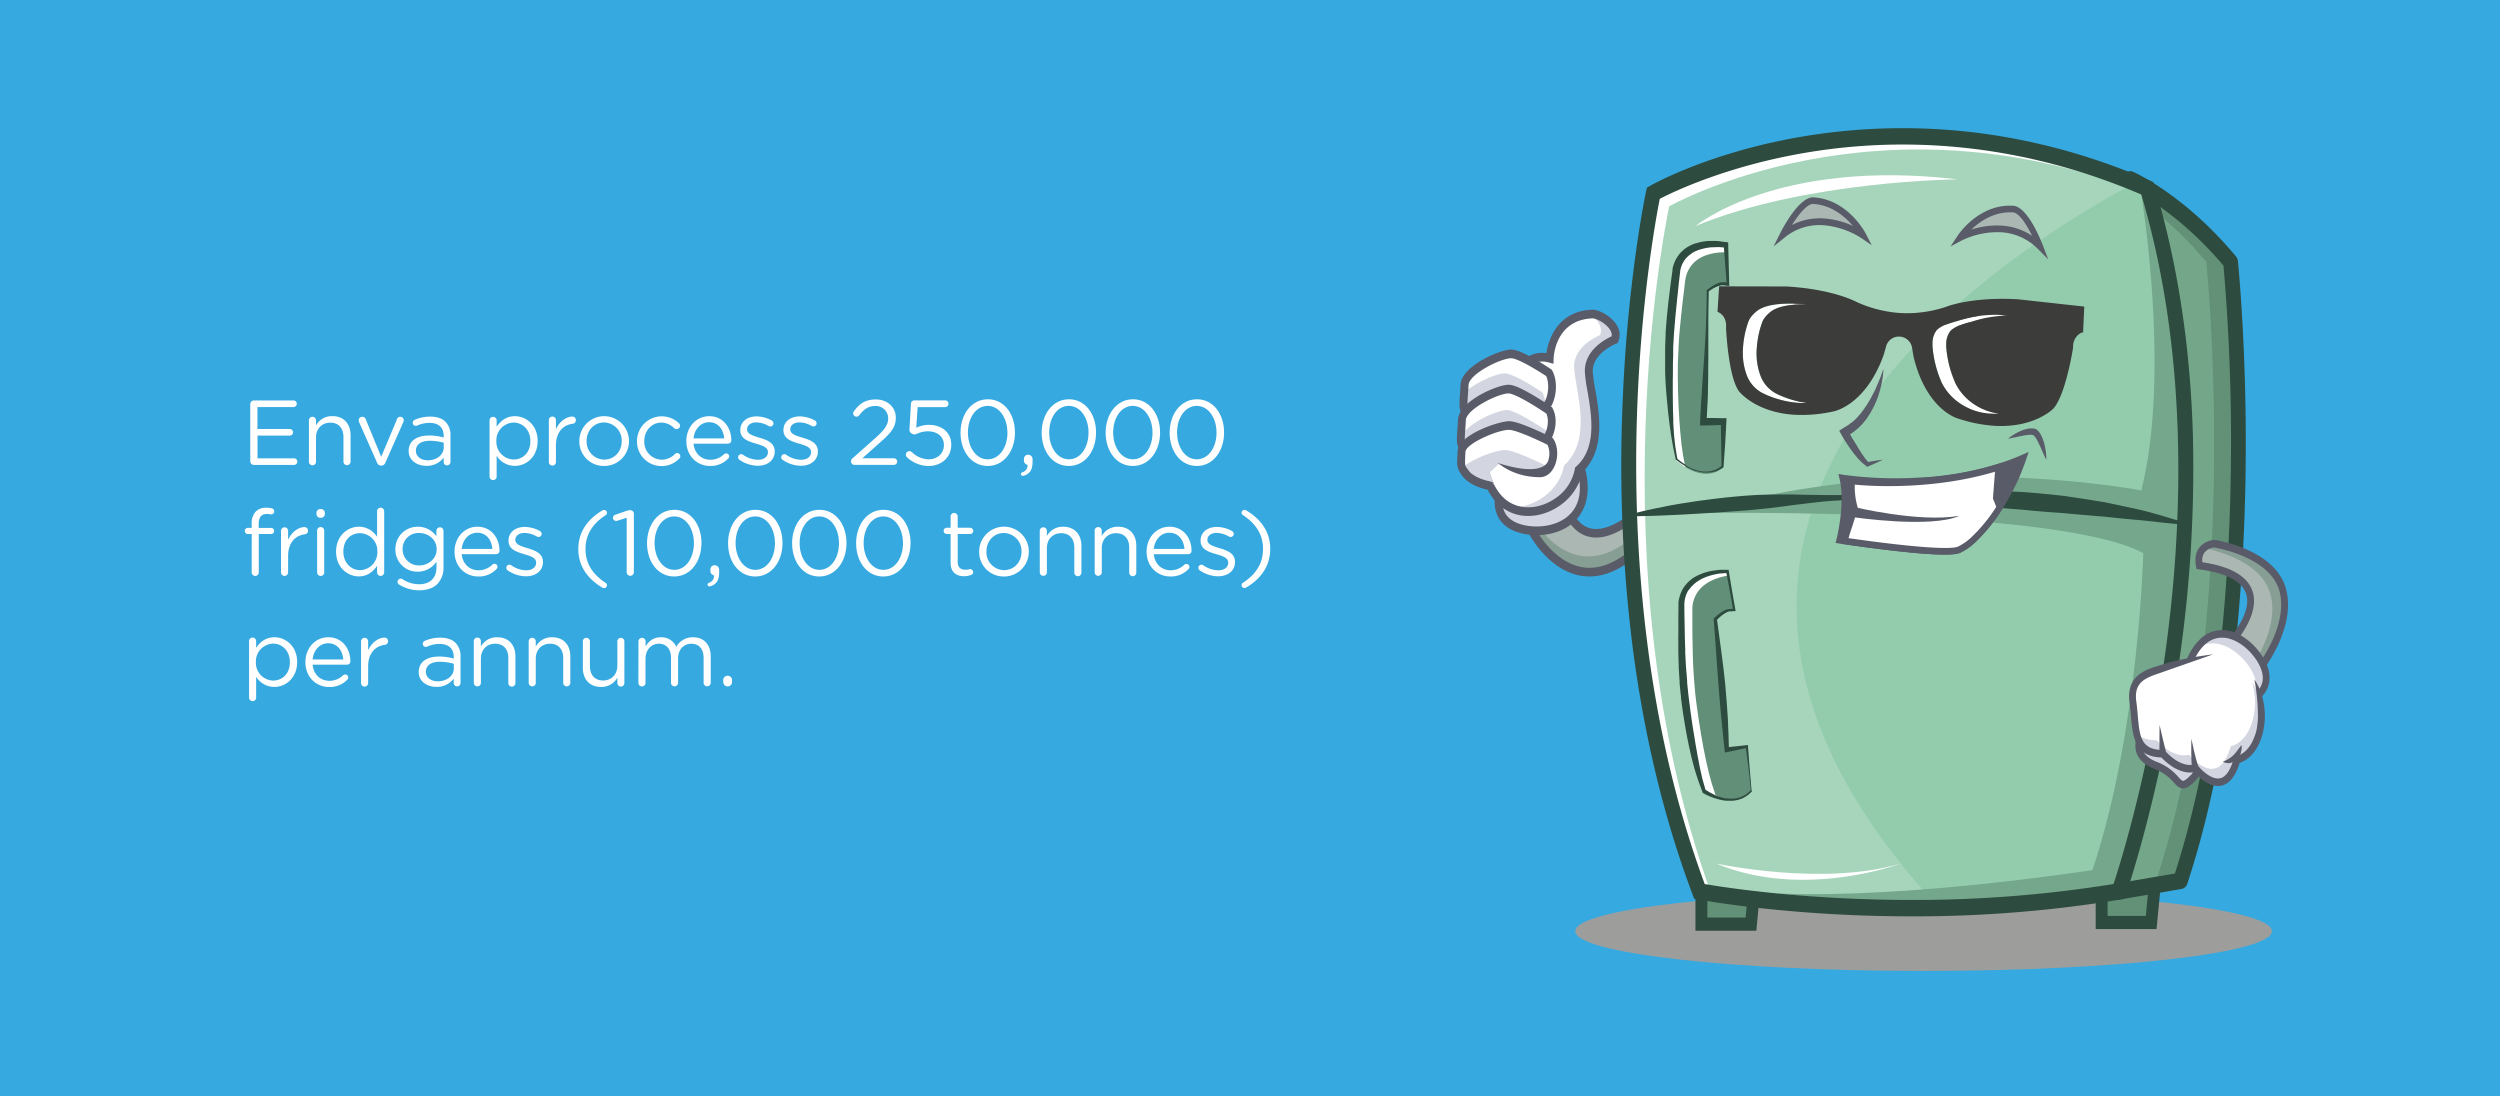 <svg id="Layer_1" data-name="Layer 1" xmlns="http://www.w3.org/2000/svg" viewBox="0 0 1140 500"><defs><style>.cls-1{fill:#36a9e1;}.cls-12,.cls-2{fill:#fff;}.cls-3{fill:#aab7b2;}.cls-4{fill:#879e94;}.cls-5{fill:#595b68;}.cls-6{fill:#d3d5e0;}.cls-7{fill:#9d9d9c;}.cls-8{fill:#629177;}.cls-9{fill:#2d4b3e;}.cls-10{fill:#74a78a;}.cls-11{fill:#93ccac;}.cls-12{opacity:0.18;}.cls-13{fill:#74a78c;}.cls-14{fill:#628f78;}.cls-15{fill:#3c3c3b;}</style></defs><rect class="cls-1" x="-10" y="-10" width="1160" height="520"/><path class="cls-2" d="M114.12,210.29v-26a1.67,1.67,0,0,1,1.63-1.68H134a1.51,1.51,0,0,1,0,3h-16.6v10h14.71a1.54,1.54,0,0,1,1.51,1.52,1.5,1.5,0,0,1-1.51,1.51H117.43V209h16.81a1.51,1.51,0,0,1,0,3H115.75A1.67,1.67,0,0,1,114.12,210.29Z"/><path class="cls-2" d="M140.87,191.69a1.63,1.63,0,0,1,1.6-1.64,1.61,1.61,0,0,1,1.63,1.64V194a8.24,8.24,0,0,1,7.44-4.25c5.25,0,8.32,3.53,8.32,8.7v12.06a1.62,1.62,0,1,1-3.24,0V199.29c0-4-2.18-6.55-6-6.55s-6.52,2.73-6.52,6.8v11a1.57,1.57,0,0,1-1.59,1.63,1.61,1.61,0,0,1-1.64-1.63Z"/><path class="cls-2" d="M173.92,212.31h-.16a2,2,0,0,1-1.85-1.39l-8.15-18.39a3.59,3.59,0,0,1-.21-.89,1.62,1.62,0,0,1,1.64-1.59,1.65,1.65,0,0,1,1.64,1.26l7,17L181,191.22a1.54,1.54,0,0,1,1.51-1.17,1.59,1.59,0,0,1,1.6,1.59,2.1,2.1,0,0,1-.17.8l-8.19,18.48A2,2,0,0,1,173.92,212.31Z"/><path class="cls-2" d="M186.35,205.67v-.08c0-4.58,3.79-7,9.29-7a22.92,22.92,0,0,1,6.68.93v-.76c0-3.9-2.4-5.92-6.47-5.92a13.47,13.47,0,0,0-5.63,1.22,1.72,1.72,0,0,1-.59.12,1.44,1.44,0,0,1-1.43-1.38,1.49,1.49,0,0,1,.89-1.35,17.16,17.16,0,0,1,7.1-1.47c3.06,0,5.41.8,7,2.4a8.57,8.57,0,0,1,2.23,6.34v11.89a1.54,1.54,0,0,1-1.56,1.59,1.49,1.49,0,0,1-1.55-1.51v-2a9.53,9.53,0,0,1-7.86,3.74C190.43,212.44,186.35,210.13,186.35,205.67Zm16-1.68v-2.1A22.77,22.77,0,0,0,196,201c-4.08,0-6.35,1.76-6.35,4.49v.09c0,2.73,2.52,4.32,5.46,4.32C199.08,209.87,202.36,207.44,202.36,204Z"/><path class="cls-2" d="M223.23,191.69a1.62,1.62,0,1,1,3.24,0v2.94c1.76-2.61,4.32-4.84,8.31-4.84,5.21,0,10.38,4.12,10.38,11.26v.09c0,7.1-5.13,11.3-10.38,11.3a9.8,9.8,0,0,1-8.31-4.62v9.45a1.59,1.59,0,0,1-1.6,1.64,1.62,1.62,0,0,1-1.64-1.64Zm18.61,9.49v-.09c0-5.12-3.53-8.4-7.65-8.4a8.1,8.1,0,0,0-7.85,8.36v.09a8.08,8.08,0,0,0,7.85,8.4C238.4,209.54,241.84,206.43,241.84,201.18Z"/><path class="cls-2" d="M250.28,191.69a1.62,1.62,0,1,1,3.23,0v4.07c1.6-3.61,4.75-5.8,7.48-5.8a1.56,1.56,0,0,1,1.6,1.64,1.61,1.61,0,0,1-1.43,1.64c-4.2.5-7.65,3.65-7.65,9.91v7.4a1.62,1.62,0,1,1-3.23,0Z"/><path class="cls-2" d="M264.18,201.22v-.08a11.32,11.32,0,0,1,22.64-.09v.09a11.28,11.28,0,0,1-11.38,11.34A11.13,11.13,0,0,1,264.18,201.22Zm19.32,0v-.08a8.21,8.21,0,0,0-8.06-8.49c-4.71,0-7.94,3.82-7.94,8.4v.09a8.14,8.14,0,0,0,8,8.44C280.23,209.58,283.5,205.8,283.5,201.22Z"/><path class="cls-2" d="M290.47,201.22v-.08A11.29,11.29,0,0,1,309.59,193a1.52,1.52,0,0,1,.5,1.13,1.54,1.54,0,0,1-1.55,1.55,1.72,1.72,0,0,1-1.06-.37,8.35,8.35,0,0,0-5.92-2.61c-4.41,0-7.77,3.74-7.77,8.4v.09a8.12,8.12,0,0,0,8,8.44,8.66,8.66,0,0,0,6.05-2.65,1.29,1.29,0,0,1,.93-.42,1.53,1.53,0,0,1,1.47,1.47,1.47,1.47,0,0,1-.42,1,10.94,10.94,0,0,1-8.2,3.49A11.15,11.15,0,0,1,290.47,201.22Z"/><path class="cls-2" d="M323.82,212.48c-6,0-10.84-4.58-10.84-11.3v-.09c0-6.25,4.41-11.3,10.42-11.3,6.43,0,10.08,5.26,10.08,11a1.5,1.5,0,0,1-1.51,1.51H316.26c.46,4.71,3.78,7.35,7.65,7.35a8.86,8.86,0,0,0,6.25-2.52,1.44,1.44,0,0,1,.93-.37,1.41,1.41,0,0,1,1.43,1.38,1.38,1.38,0,0,1-.51,1A11,11,0,0,1,323.82,212.48Zm6.43-12.56c-.34-3.95-2.61-7.39-6.93-7.39-3.78,0-6.64,3.15-7.06,7.39Z"/><path class="cls-2" d="M337.18,209.66a1.44,1.44,0,0,1-.59-1.17A1.41,1.41,0,0,1,338,207.1a1.33,1.33,0,0,1,.79.25,12.16,12.16,0,0,0,6.89,2.31c2.61,0,4.5-1.34,4.5-3.44v-.08c0-2.19-2.56-3-5.42-3.83-3.4-1-7.18-2.14-7.18-6.13v-.08c0-3.74,3.1-6.22,7.39-6.22a15.06,15.06,0,0,1,6.93,1.85,1.56,1.56,0,0,1,.8,1.34,1.41,1.41,0,0,1-1.43,1.39,1.64,1.64,0,0,1-.71-.17,11.78,11.78,0,0,0-5.67-1.68c-2.57,0-4.21,1.34-4.21,3.15v.08c0,2.06,2.69,2.86,5.59,3.74,3.36,1,7,2.31,7,6.22v.08c0,4.12-3.4,6.51-7.72,6.51A15,15,0,0,1,337.18,209.66Z"/><path class="cls-2" d="M356.83,209.66a1.47,1.47,0,0,1-.59-1.17,1.41,1.41,0,0,1,1.43-1.39,1.34,1.34,0,0,1,.8.25,12.16,12.16,0,0,0,6.89,2.31c2.6,0,4.49-1.34,4.49-3.44v-.08c0-2.19-2.56-3-5.42-3.83-3.4-1-7.18-2.14-7.18-6.13v-.08c0-3.74,3.11-6.22,7.4-6.22a15.06,15.06,0,0,1,6.93,1.85,1.55,1.55,0,0,1,.79,1.34,1.41,1.41,0,0,1-1.42,1.39,1.69,1.69,0,0,1-.72-.17,11.75,11.75,0,0,0-5.67-1.68c-2.56,0-4.2,1.34-4.2,3.15v.08c0,2.06,2.69,2.86,5.59,3.74,3.36,1,7,2.31,7,6.22v.08c0,4.12-3.4,6.51-7.73,6.51A15,15,0,0,1,356.83,209.66Z"/><path class="cls-2" d="M388.88,208.87l10-8.87c4.53-4,6.13-6.3,6.13-9.24a5.62,5.62,0,0,0-5.92-5.63c-3.11,0-5.21,1.51-7.31,4.29a1.53,1.53,0,0,1-2.73-.93,1.46,1.46,0,0,1,.33-.92c2.44-3.4,5.13-5.42,10-5.42,5.29,0,9.11,3.53,9.11,8.32v.08c0,4.29-2.26,6.93-7.43,11.43l-7.86,7h14.24a1.51,1.51,0,1,1,0,3H389.76a1.55,1.55,0,0,1-1.68-1.55A1.89,1.89,0,0,1,388.88,208.87Z"/><path class="cls-2" d="M413.74,208.66a1.66,1.66,0,0,1-.67-1.39,1.61,1.61,0,0,1,1.6-1.55,1.73,1.73,0,0,1,1.13.42,11.23,11.23,0,0,0,7.56,3.31c4.12,0,7.06-2.68,7.06-6.51v-.08c0-3.7-3-6.18-7.31-6.18-3.45,0-5.21,1.43-6,1.43a3,3,0,0,1-1.68-.63,2,2,0,0,1-.71-1.8l.67-11.51a1.57,1.57,0,0,1,1.6-1.6h14.11a1.54,1.54,0,0,1,0,3.07H418.45l-.63,9.41a13.19,13.19,0,0,1,5.79-1.31c5.72,0,10.17,3.36,10.17,9v.09c0,5.67-4.37,9.66-10.46,9.66A14.56,14.56,0,0,1,413.74,208.66Z"/><path class="cls-2" d="M438,197.36v-.09c0-8.23,4.91-15.2,12.47-15.2s12.35,6.88,12.35,15.12v.08c0,8.24-4.87,15.21-12.43,15.21S438,205.59,438,197.36Zm21.38,0v-.09c0-6.43-3.53-12.18-9-12.18s-9,5.63-9,12.1v.08c0,6.43,3.53,12.18,9,12.18S459.4,203.78,459.4,197.36Z"/><path class="cls-2" d="M466.2,215.42c1.72-.76,2.44-1.81,2.35-3.45a2,2,0,0,1-1.64-2v-.67a1.88,1.88,0,0,1,1.94-1.94,2.08,2.08,0,0,1,2,2.31v.8c0,2.52-.54,4.08-1.51,5a5.1,5.1,0,0,1-2.85,1.52.82.82,0,0,1-.34-1.6Z"/><path class="cls-2" d="M475,197.36v-.09c0-8.23,4.91-15.2,12.47-15.2S499.8,189,499.8,197.19v.08c0,8.24-4.87,15.21-12.43,15.21S475,205.59,475,197.36Zm21.38,0v-.09c0-6.43-3.53-12.18-9-12.18s-8.95,5.63-8.95,12.1v.08c0,6.43,3.53,12.18,9,12.18S496.36,203.78,496.36,197.36Z"/><path class="cls-2" d="M504.17,197.36v-.09c0-8.23,4.91-15.2,12.47-15.2S529,189,529,197.19v.08c0,8.24-4.87,15.21-12.43,15.21S504.17,205.59,504.17,197.36Zm21.38,0v-.09c0-6.43-3.53-12.18-9-12.18s-8.95,5.63-8.95,12.1v.08c0,6.43,3.53,12.18,9,12.18S525.55,203.78,525.55,197.36Z"/><path class="cls-2" d="M533.36,197.36v-.09c0-8.23,4.91-15.2,12.47-15.2s12.35,6.88,12.35,15.12v.08c0,8.24-4.87,15.21-12.43,15.21S533.36,205.59,533.36,197.36Zm21.38,0v-.09c0-6.43-3.53-12.18-9-12.18s-9,5.63-9,12.1v.08c0,6.43,3.53,12.18,9,12.18S554.74,203.78,554.74,197.36Z"/><path class="cls-2" d="M114.79,243.51H113a1.38,1.38,0,0,1-1.38-1.43A1.4,1.4,0,0,1,113,240.7h1.77v-1.89a7.66,7.66,0,0,1,1.89-5.59,6.4,6.4,0,0,1,4.66-1.68,10.85,10.85,0,0,1,2.56.25,1.46,1.46,0,0,1,1.18,1.39,1.4,1.4,0,0,1-1.56,1.39,10.48,10.48,0,0,0-1.76-.21c-2.52,0-3.78,1.51-3.78,4.62v1.76h5.63a1.38,1.38,0,0,1,1.43,1.39,1.41,1.41,0,0,1-1.43,1.38H118V261a1.6,1.6,0,0,1-1.59,1.63,1.63,1.63,0,0,1-1.64-1.63Z"/><path class="cls-2" d="M128.14,242.08a1.63,1.63,0,0,1,1.6-1.63,1.61,1.61,0,0,1,1.64,1.63v4.08c1.59-3.61,4.74-5.8,7.47-5.8a1.56,1.56,0,0,1,1.6,1.64,1.61,1.61,0,0,1-1.43,1.64c-4.2.5-7.64,3.65-7.64,9.91V261a1.62,1.62,0,1,1-3.24,0Z"/><path class="cls-2" d="M144.31,233.85a1.75,1.75,0,0,1,1.89-1.72,1.77,1.77,0,0,1,1.94,1.72v.55a1.79,1.79,0,0,1-1.94,1.72,1.77,1.77,0,0,1-1.89-1.72Zm.3,8.23a1.62,1.62,0,1,1,3.23,0V261a1.57,1.57,0,0,1-1.6,1.63,1.61,1.61,0,0,1-1.63-1.63Z"/><path class="cls-2" d="M175.19,261a1.62,1.62,0,1,1-3.24,0V258c-1.76,2.6-4.33,4.83-8.32,4.83-5.21,0-10.37-4.12-10.37-11.26v-.09c0-7.09,5.16-11.3,10.37-11.3a9.79,9.79,0,0,1,8.32,4.63V233.14a1.58,1.58,0,0,1,1.6-1.64,1.62,1.62,0,0,1,1.64,1.64Zm-18.61-9.5v.09c0,5.12,3.57,8.4,7.64,8.4a8.11,8.11,0,0,0,7.86-8.4v-.09a8.08,8.08,0,0,0-7.86-8.36C160,243.09,156.58,246.2,156.58,251.45Z"/><path class="cls-2" d="M182.11,266.62a1.51,1.51,0,0,1-.84-1.35,1.55,1.55,0,0,1,1.47-1.43,1.36,1.36,0,0,1,.72.21,13.63,13.63,0,0,0,7.68,2.36c4.79,0,7.9-2.65,7.9-7.73v-2.56a10.3,10.3,0,0,1-8.53,4.57,10,10,0,0,1-10.2-10.16v-.09a10.09,10.09,0,0,1,10.2-10.25,10.2,10.2,0,0,1,8.49,4.37v-2.48a1.6,1.6,0,0,1,1.59-1.63,1.63,1.63,0,0,1,1.64,1.63v16.51a10.48,10.48,0,0,1-2.77,7.69c-1.93,1.93-4.83,2.9-8.27,2.9A17,17,0,0,1,182.11,266.62Zm17-16.13v-.09c0-4.45-3.86-7.35-8-7.35a7.19,7.19,0,0,0-7.52,7.31v.08a7.36,7.36,0,0,0,7.52,7.4C195.26,257.84,199.12,254.85,199.12,250.49Z"/><path class="cls-2" d="M218.11,262.88c-6,0-10.84-4.58-10.84-11.3v-.09c0-6.25,4.41-11.3,10.42-11.3,6.42,0,10.08,5.26,10.08,11a1.51,1.51,0,0,1-1.51,1.51H210.54c.47,4.71,3.79,7.35,7.65,7.35a8.88,8.88,0,0,0,6.26-2.52,1.39,1.39,0,1,1,1.85,2.06A11,11,0,0,1,218.11,262.88Zm6.42-12.56c-.33-3.95-2.6-7.39-6.93-7.39-3.78,0-6.64,3.15-7.06,7.39Z"/><path class="cls-2" d="M231.46,260.06a1.47,1.47,0,0,1-.59-1.17,1.41,1.41,0,0,1,1.43-1.39,1.29,1.29,0,0,1,.8.25,12.11,12.11,0,0,0,6.89,2.31c2.6,0,4.49-1.34,4.49-3.44v-.08c0-2.19-2.56-3-5.42-3.83-3.4-1-7.18-2.14-7.18-6.13v-.08c0-3.74,3.11-6.22,7.39-6.22a15.06,15.06,0,0,1,6.93,1.85,1.56,1.56,0,0,1,.8,1.34,1.41,1.41,0,0,1-1.43,1.39,1.68,1.68,0,0,1-.71-.17,11.75,11.75,0,0,0-5.67-1.68c-2.56,0-4.2,1.34-4.2,3.15v.08c0,2.06,2.69,2.86,5.59,3.74,3.36,1,7,2.31,7,6.22v.08c0,4.12-3.4,6.51-7.73,6.51A15,15,0,0,1,231.46,260.06Z"/><path class="cls-2" d="M274.76,268c-7.05-4.16-11.05-10.08-11.05-17.64s4-13.49,11.05-17.64a1.38,1.38,0,0,1,.76-.17,1.29,1.29,0,0,1,1.26,1.26,1.27,1.27,0,0,1-.63,1.13c-6,3.91-9.16,8.91-9.16,15.42s3.19,11.51,9.16,15.42a1.25,1.25,0,0,1,.63,1.13,1.29,1.29,0,0,1-1.26,1.26A1.48,1.48,0,0,1,274.76,268Z"/><path class="cls-2" d="M285.77,236.08l-4.12,1.34a2.2,2.2,0,0,1-.72.13,1.44,1.44,0,0,1-1.42-1.43,1.51,1.51,0,0,1,1.17-1.43l4.83-1.68a6.38,6.38,0,0,1,1.81-.38h.08a1.62,1.62,0,0,1,1.64,1.64V260.9a1.64,1.64,0,0,1-1.64,1.68,1.67,1.67,0,0,1-1.63-1.68Z"/><path class="cls-2" d="M295.05,247.76v-.09c0-8.23,4.91-15.2,12.47-15.2s12.35,6.88,12.35,15.12v.08c0,8.24-4.87,15.21-12.43,15.21S295.05,256,295.05,247.76Zm21.38,0v-.09c0-6.43-3.53-12.18-9-12.18s-8.95,5.63-8.95,12.1v.08c0,6.43,3.53,12.18,9,12.18S316.43,254.18,316.43,247.76Z"/><path class="cls-2" d="M323.23,265.82c1.72-.76,2.44-1.81,2.35-3.45a2,2,0,0,1-1.64-2v-.67a1.88,1.88,0,0,1,1.94-1.94,2.08,2.08,0,0,1,2.05,2.31v.8c0,2.52-.54,4.08-1.51,5a5.09,5.09,0,0,1-2.86,1.52.82.82,0,0,1-.33-1.6Z"/><path class="cls-2" d="M332,247.76v-.09c0-8.23,4.91-15.2,12.47-15.2s12.35,6.88,12.35,15.12v.08c0,8.24-4.87,15.21-12.43,15.21S332,256,332,247.76Zm21.38,0v-.09c0-6.43-3.53-12.18-9-12.18s-8.95,5.63-8.95,12.1v.08c0,6.43,3.53,12.18,9,12.18S353.39,254.18,353.39,247.76Z"/><path class="cls-2" d="M361.2,247.76v-.09c0-8.23,4.91-15.2,12.47-15.2S386,239.35,386,247.59v.08c0,8.24-4.87,15.21-12.43,15.21S361.2,256,361.2,247.76Zm21.38,0v-.09c0-6.43-3.53-12.18-9-12.18s-8.95,5.63-8.95,12.1v.08c0,6.43,3.53,12.18,9,12.18S382.58,254.18,382.58,247.76Z"/><path class="cls-2" d="M390.39,247.76v-.09c0-8.23,4.91-15.2,12.47-15.2s12.35,6.88,12.35,15.12v.08c0,8.24-4.87,15.21-12.43,15.21S390.39,256,390.39,247.76Zm21.38,0v-.09c0-6.43-3.53-12.18-9-12.18s-8.95,5.63-8.95,12.1v.08c0,6.43,3.53,12.18,9,12.18S411.77,254.18,411.77,247.76Z"/><path class="cls-2" d="M433.48,256.62V243.51h-1.77a1.47,1.47,0,0,1-1.42-1.43,1.44,1.44,0,0,1,1.42-1.42h1.77v-5.13a1.6,1.6,0,0,1,1.59-1.64,1.67,1.67,0,0,1,1.64,1.64v5.13h5.63a1.48,1.48,0,0,1,1.47,1.42,1.45,1.45,0,0,1-1.47,1.43h-5.63V256.2c0,2.65,1.47,3.61,3.66,3.61a9.23,9.23,0,0,0,2-.29,1.4,1.4,0,0,1,1.39,1.38,1.35,1.35,0,0,1-.93,1.26,8.11,8.11,0,0,1-3.19.59C436.12,262.75,433.48,261,433.48,256.62Z"/><path class="cls-2" d="M446.5,251.62v-.08a11.32,11.32,0,0,1,22.64-.09v.09a11.28,11.28,0,0,1-11.38,11.34A11.13,11.13,0,0,1,446.5,251.62Zm19.32,0v-.08a8.22,8.22,0,0,0-8.06-8.49c-4.71,0-7.94,3.82-7.94,8.4v.09a8.14,8.14,0,0,0,8,8.44C462.54,260,465.82,256.2,465.82,251.62Z"/><path class="cls-2" d="M474.13,242.08a1.63,1.63,0,0,1,1.6-1.63,1.61,1.61,0,0,1,1.64,1.63v2.36a8.21,8.21,0,0,1,7.43-4.25c5.25,0,8.32,3.53,8.32,8.7V261a1.62,1.62,0,1,1-3.23,0V249.69c0-4-2.19-6.55-6-6.55s-6.51,2.73-6.51,6.8v11a1.57,1.57,0,0,1-1.6,1.63,1.61,1.61,0,0,1-1.64-1.63Z"/><path class="cls-2" d="M499.17,242.08a1.62,1.62,0,1,1,3.23,0v2.36a8.22,8.22,0,0,1,7.44-4.25c5.25,0,8.31,3.53,8.31,8.7V261a1.62,1.62,0,1,1-3.23,0V249.69c0-4-2.19-6.55-6-6.55s-6.51,2.73-6.51,6.8v11a1.57,1.57,0,0,1-1.6,1.63,1.61,1.61,0,0,1-1.63-1.63Z"/><path class="cls-2" d="M533.69,262.88c-6,0-10.84-4.58-10.84-11.3v-.09c0-6.25,4.41-11.3,10.42-11.3,6.43,0,10.08,5.26,10.08,11a1.5,1.5,0,0,1-1.51,1.51H526.13c.46,4.71,3.78,7.35,7.65,7.35a8.86,8.86,0,0,0,6.25-2.52,1.44,1.44,0,0,1,.93-.37,1.41,1.41,0,0,1,1.43,1.38,1.38,1.38,0,0,1-.51,1.05A11,11,0,0,1,533.69,262.88Zm6.43-12.56c-.34-3.95-2.61-7.39-6.93-7.39-3.78,0-6.64,3.15-7.06,7.39Z"/><path class="cls-2" d="M547.05,260.06a1.44,1.44,0,0,1-.59-1.17,1.41,1.41,0,0,1,1.43-1.39,1.26,1.26,0,0,1,.79.25,12.16,12.16,0,0,0,6.89,2.31c2.61,0,4.5-1.34,4.5-3.44v-.08c0-2.19-2.56-3-5.42-3.83-3.4-1-7.18-2.14-7.18-6.13v-.08c0-3.74,3.1-6.22,7.39-6.22a15.06,15.06,0,0,1,6.93,1.85,1.56,1.56,0,0,1,.8,1.34,1.41,1.41,0,0,1-1.43,1.39,1.64,1.64,0,0,1-.71-.17,11.79,11.79,0,0,0-5.68-1.68c-2.56,0-4.2,1.34-4.2,3.15v.08c0,2.06,2.69,2.86,5.59,3.74,3.36,1,7,2.31,7,6.22v.08c0,4.12-3.4,6.51-7.73,6.51A15,15,0,0,1,547.05,260.06Z"/><path class="cls-2" d="M566.16,266.87a1.25,1.25,0,0,1,.63-1.13c6-3.91,9.15-8.91,9.15-15.42s-3.19-11.51-9.15-15.42a1.27,1.27,0,0,1-.63-1.13,1.29,1.29,0,0,1,1.26-1.26,1.34,1.34,0,0,1,.75.17c7.06,4.15,11.05,10.08,11.05,17.64s-4,13.48-11.05,17.64a1.43,1.43,0,0,1-.75.17A1.29,1.29,0,0,1,566.16,266.87Z"/><path class="cls-2" d="M113.57,292.48a1.62,1.62,0,1,1,3.23,0v2.94c1.77-2.6,4.33-4.83,8.32-4.83,5.21,0,10.38,4.12,10.38,11.26v.09c0,7.1-5.13,11.3-10.38,11.3a9.82,9.82,0,0,1-8.32-4.62v9.45a1.58,1.58,0,0,1-1.59,1.64,1.62,1.62,0,0,1-1.64-1.64Zm18.61,9.5v-.09c0-5.12-3.53-8.4-7.65-8.4a8.1,8.1,0,0,0-7.85,8.36v.09a8.08,8.08,0,0,0,7.85,8.4C128.73,310.34,132.18,307.23,132.18,302Z"/><path class="cls-2" d="M150.11,313.28c-6,0-10.84-4.58-10.84-11.3v-.09c0-6.26,4.41-11.3,10.42-11.3,6.43,0,10.08,5.25,10.08,11a1.5,1.5,0,0,1-1.51,1.51H142.55c.46,4.71,3.78,7.35,7.64,7.35a8.87,8.87,0,0,0,6.26-2.52,1.44,1.44,0,0,1,.93-.37,1.41,1.41,0,0,1,1.43,1.38,1.38,1.38,0,0,1-.51,1.05A11,11,0,0,1,150.11,313.28Zm6.43-12.56c-.34-4-2.61-7.39-6.93-7.39-3.78,0-6.64,3.15-7.06,7.39Z"/><path class="cls-2" d="M164.64,292.48a1.62,1.62,0,0,1,1.6-1.63,1.61,1.61,0,0,1,1.63,1.63v4.08c1.6-3.61,4.75-5.8,7.48-5.8a1.56,1.56,0,0,1,1.6,1.64,1.61,1.61,0,0,1-1.43,1.64c-4.2.5-7.65,3.65-7.65,9.91v7.4a1.62,1.62,0,1,1-3.23,0Z"/><path class="cls-2" d="M190.93,306.47v-.08c0-4.58,3.78-7,9.28-7a22.87,22.87,0,0,1,6.68.93v-.76c0-3.91-2.39-5.92-6.46-5.92a13.43,13.43,0,0,0-5.63,1.22,1.72,1.72,0,0,1-.59.12,1.43,1.43,0,0,1-1.43-1.38,1.48,1.48,0,0,1,.88-1.35,17.2,17.2,0,0,1,7.1-1.47c3.07,0,5.42.8,7,2.4A8.57,8.57,0,0,1,210,299.5v11.89a1.53,1.53,0,0,1-1.55,1.59,1.49,1.49,0,0,1-1.56-1.51v-2a9.52,9.52,0,0,1-7.85,3.74C195,313.24,190.93,310.93,190.93,306.47Zm16-1.68v-2.1a22.79,22.79,0,0,0-6.39-.92c-4.07,0-6.34,1.76-6.34,4.49v.09c0,2.73,2.52,4.32,5.46,4.32C203.66,310.67,206.94,308.24,206.94,304.79Z"/><path class="cls-2" d="M216.05,292.48a1.62,1.62,0,1,1,3.23,0v2.36a8.22,8.22,0,0,1,7.44-4.25c5.25,0,8.31,3.53,8.31,8.7v12.06a1.62,1.62,0,1,1-3.23,0V300.09c0-4-2.18-6.55-6-6.55s-6.51,2.73-6.51,6.8v11a1.57,1.57,0,0,1-1.59,1.63,1.61,1.61,0,0,1-1.64-1.63Z"/><path class="cls-2" d="M241.08,292.48a1.62,1.62,0,0,1,1.6-1.63,1.61,1.61,0,0,1,1.63,1.63v2.36a8.22,8.22,0,0,1,7.44-4.25c5.25,0,8.32,3.53,8.32,8.7v12.06a1.62,1.62,0,1,1-3.24,0V300.09c0-4-2.18-6.55-6-6.55s-6.52,2.73-6.52,6.8v11a1.57,1.57,0,0,1-1.59,1.63,1.61,1.61,0,0,1-1.64-1.63Z"/><path class="cls-2" d="M284.72,311.35a1.6,1.6,0,1,1-3.19,0V309a8.27,8.27,0,0,1-7.44,4.25c-5.25,0-8.31-3.53-8.31-8.7V292.48a1.57,1.57,0,0,1,1.59-1.63,1.64,1.64,0,0,1,1.64,1.63v11.26c0,4,2.18,6.56,6,6.56s6.51-2.73,6.51-6.81v-11a1.57,1.57,0,0,1,1.59-1.63,1.6,1.6,0,0,1,1.6,1.63Z"/><path class="cls-2" d="M291.14,292.48a1.63,1.63,0,0,1,1.6-1.63,1.61,1.61,0,0,1,1.64,1.63v2.23c1.43-2.14,3.36-4.12,7-4.12a7.39,7.39,0,0,1,7,4.33,8.65,8.65,0,0,1,7.64-4.33c5,0,8.07,3.37,8.07,8.74v12a1.62,1.62,0,1,1-3.24,0V300.09c0-4.2-2.1-6.55-5.63-6.55-3.27,0-6,2.43-6,6.72v11.09a1.62,1.62,0,1,1-3.24,0V300c0-4.07-2.14-6.46-5.58-6.46s-6.05,2.85-6.05,6.84v11a1.57,1.57,0,0,1-1.6,1.63,1.61,1.61,0,0,1-1.64-1.63Z"/><path class="cls-2" d="M331.8,308.15a1.92,1.92,0,0,1,2,2V311a2,2,0,1,1-4,0v-.84A1.93,1.93,0,0,1,331.8,308.15Z"/><path class="cls-3" d="M751.05,229.83s-23.66,26.14-35.23,5.24c-4.68,5.28-17.44,6.6-17.44,6.6s22.58,44.9,58.49-2.55C759.62,228.89,751.05,229.83,751.05,229.83Z"/><path class="cls-4" d="M756.35,231.84l0,.13c-26.69,35.26-46,19.52-54.17,9.1-2.22.44-3.77.6-3.77.6s22.58,44.9,58.49-2.55C757.86,235.42,757.37,233.19,756.35,231.84Z"/><path class="cls-5" d="M724.79,262.87h0c-17.6,0-27.56-19.42-28-20.24L695.48,240l2.74-.28c3.37-.35,12.86-2.12,16.31-6l1.62-1.83,1.2,2.18c2.66,4.81,6.1,7.15,10.5,7.15h0c10.24,0,21.82-12.63,21.93-12.76l.45-.49.65-.08s.27,0,.71,0c1.3,0,4.5.29,6.34,3,1.45,2.13,1.67,5.11.67,8.85l-.11.39-.24.31C747,255.31,735.71,262.87,724.79,262.87Zm-23.35-19.65c3.2,5,11.44,15.69,23.35,15.69,9.72,0,20-7,30.46-20.73.4-1.65.64-3.73-.2-5a4.12,4.12,0,0,0-3.25-1.42c-2.53,2.64-13.44,13.36-23.95,13.36h0c-5.05,0-9.21-2.41-12.41-7.16C711.43,241.07,705.1,242.57,701.44,243.22Z"/><path class="cls-6" d="M683.7,225.58s-3.35,11.76,9.69,15.47,34.39-2.54,27.46-27.69C710.66,211.6,683.7,225.58,683.7,225.58Z"/><path class="cls-5" d="M692.59,242.87c-4.61-1.39-7.84-3.91-9.61-7.47A15.73,15.73,0,0,1,682,225l.23-.83.72-.37c1.12-.58,27.58-14.22,38.19-12.39l1.11.2.32,1.18c3.43,12.43,0,19.76-3.41,23.72-6.68,7.67-18.27,8.73-26.21,6.47ZM685.26,227a11.26,11.26,0,0,0,.89,6.58c1.29,2.57,3.78,4.42,7.39,5.51l.3.09c7.18,2,17.29.85,22.71-5.38,3.85-4.42,4.83-10.66,2.9-18.56C711.16,214.79,692.86,223.1,685.26,227Z"/><path class="cls-2" d="M706.68,163.37s.61-19.64,19.74-20.18c3.87.36,12.32,5.78,9.92,11.68,0,0-12.39,4.81-11.82,15s8.7,32.51-4.61,44.43c-3.45,21.16-41.67,32.55-43.95-8.81C685.33,177.27,693.22,159.63,706.68,163.37Z"/><path class="cls-6" d="M724.52,169.83c-.57-10.15,11.82-15,11.82-15,2.4-5.9-6.05-11.32-9.92-11.68-.52,0-1,.05-1.52.09,3.33,2.18,6.27,5.78,4.72,9.57,0,0-12.39,4.81-11.81,15s8.7,32.51-4.61,44.43c-1.87,11.46-13.92,20-25,19,12.23,6.6,29.4-3.07,31.66-16.93C733.22,202.34,725.1,180,724.52,169.83Z"/><path class="cls-5" d="M691,234.44c-5.8-1.74-15.7-7.82-16.86-28.87l0-.42.13-.38c8.36-25.13,16.51-45.8,30.87-43.74.88-5.55,4.71-19.35,21.23-19.82h.2a8.85,8.85,0,0,1,1.74.36c3.52,1.06,7.93,4.12,9.56,7.93a7.83,7.83,0,0,1,.11,6.17l-.32.78-.72.28c-.11,0-11.11,4.44-10.62,13a76.37,76.37,0,0,0,1.11,7.85c1.91,11,4.78,27.64-5.88,37.77a24.84,24.84,0,0,1-10.4,15.27C704.93,234.93,697.4,236.37,691,234.44Zm-13.24-28.7c.83,13.54,5.86,22.38,14.19,24.89,5.42,1.63,11.87.37,17.26-3.37a20.71,20.71,0,0,0,8.91-13.35l.12-.73.52-.46c9.59-8.59,7-23.52,5.12-34.42a78.23,78.23,0,0,1-1.17-8.35c-.57-10,9.2-15.22,12.18-16.58a3.64,3.64,0,0,0-.29-2.17c-1.11-2.6-4.56-5-7.26-5.81a6.81,6.81,0,0,0-1-.22c-17.14.55-17.86,17.54-17.88,18.26l-.08,2.46-2.15-.6C694.74,162.09,687.35,177,677.78,205.74Z"/><path class="cls-6" d="M706.29,170.05s-12.61-8.57-17.11-8.67-21.06,7.19-21.36,14.11-1.37,11.87,1.07,12.41,16.29-6.69,32.52-.76C707,187.35,709.47,175.71,706.29,170.05Z"/><path class="cls-2" d="M667.58,179.33c5-5,15.22-9.14,18.62-9.06,4.5.1,17.11,8.67,17.11,8.67a13.42,13.42,0,0,1,1.39,6.72c3.14-3.28,4-11.23,1.59-15.61,0,0-12.61-8.57-17.11-8.67s-21.06,7.19-21.36,14.11C667.76,176.86,667.66,178.14,667.58,179.33Z"/><path class="cls-5" d="M668.29,189.78c-3.2-1-2.91-5-2.53-10.19.09-1.27.19-2.7.26-4.2.37-8.51,18.17-16.1,23.2-16a8.88,8.88,0,0,1,2.3.42c5.59,1.69,15.31,8.26,15.72,8.54l.36.25.22.4c2.33,4.16,2.23,11.08-.24,15.77-1.52,2.89-3.74,4.43-6.23,4.34h-.26l-.25-.09c-11.61-4.24-22.1-1.42-27.6,0-2.38.64-3.7,1-4.71.77Zm1-3.82-.48,1.91.48-1.91Zm21.33-22.32a5.42,5.42,0,0,0-1.43-.28c-4.53-.11-19.3,7.1-19.53,12.23-.07,1.55-.18,3-.27,4.32-.16,2.23-.38,5.25,0,6.05a27.38,27.38,0,0,0,3.08-.73c5.49-1.48,15.71-4.22,27.39-.7.64.19,1.28.4,1.91.63,1.3-.08,2.23-1.32,2.78-2.37,1.69-3.21,1.89-8.36.49-11.32C703.11,170.24,695.08,165,690.57,163.64Z"/><path class="cls-6" d="M706.41,187.15s-13.91-9.62-18.41-9.72-21.06,7.19-21.37,14.11-1.37,11.87,1.08,12.41,16.29-6.69,32.51-.76C705.84,203.4,709.58,192.81,706.41,187.15Z"/><path class="cls-2" d="M687.2,187c4.5.1,18.42,9.72,18.42,9.72a8.46,8.46,0,0,1,.64,1.51c1.56-3.47,1.88-8,.15-11.07,0,0-13.91-9.62-18.41-9.72s-21.06,7.19-21.37,14.11c-.14,3.19-.44,6-.48,8.07C668.46,193.17,683,186.89,687.2,187Z"/><path class="cls-5" d="M667.1,205.83c-3.2-1-2.9-5-2.53-10.19.1-1.27.2-2.7.27-4.2.37-8.51,18.16-16.1,23.2-16a7.8,7.8,0,0,1,2.11.39c5.75,1.73,16.75,9.31,17.22,9.63l.36.25.21.39c2.07,3.69,1.87,9.39-.49,13.86-1.79,3.41-4.45,5.3-7.29,5.2h-.26l-.24-.09c-11.6-4.24-22.11-1.42-27.6.05-2.39.64-3.7,1-4.71.77Zm.95-3.82-.47,1.91.47-1.91Zm21.15-22.35a4.53,4.53,0,0,0-1.24-.25c-4.54-.11-19.31,7.1-19.54,12.22-.06,1.56-.17,3-.26,4.32-.17,2.23-.39,5.25,0,6.06a27.93,27.93,0,0,0,3.09-.73c5.48-1.48,15.7-4.22,27.38-.7q1,.28,1.92.63c2-.09,3.33-2.26,3.83-3.23,1.61-3,1.9-6.93.74-9.42C703.09,187.22,693.88,181.07,689.2,179.66Z"/><path class="cls-6" d="M706.83,201.24s-14-7-18.55-7.19-21.61,6-21.83,11.95c-.21,5.3-.62,6.5,1.23,9h0s4.25,3.93,13.61,5.86l-2-5.4,4.22-3.91s14.6,4.53,18.46,4.09C707.66,215.89,710.1,206.14,706.83,201.24Z"/><path class="cls-2" d="M686.45,205.2c4.55.15,18.55,7.19,18.55,7.19a8.24,8.24,0,0,1,.79,1.57c2.76-3,3.44-9.13,1-12.72,0,0-14-7-18.55-7.19s-21.61,6-21.83,11.95c-.16,4.09-.44,5.74.3,7.42C671.5,208.9,682.86,205.08,686.45,205.2Z"/><path class="cls-5" d="M708.28,200.06l-.28-.41-.43-.21c-1.46-.74-14.46-7.21-19.24-7.37-4.39-.15-23.38,6-23.68,13.85,0,.78-.06,1.48-.1,2.09-.18,3.6-.27,5.44,1.61,8.05.49.93,2.77,4.51,9.79,6.63.87.26,1.81.5,2.82.71l2.27-3.33-1.6-.56c-5.37-1.11-8.07-3.09-9.28-4.33l-1.09-1.45c-1.13-1.51-1.1-2-.93-5.5,0-.63.07-1.34.1-2.14.15-3.84,15-10.23,20-10.07,3.31.11,13.26,4.73,17.4,6.79a9.45,9.45,0,0,1,.52,6.57h0s-.37,9-23.42,1.66c.94.27,6.89,6.44,19.29,6.56,2.78.07,5.22-1.64,6.7-4.73C710.71,208.8,710.51,203.41,708.28,200.06Z"/><path class="cls-7" d="M1036,424.62c0,10-71.12,18.13-158.85,18.13s-158.84-8.12-158.84-18.13,71.11-18.14,158.84-18.14S1036,414.6,1036,424.62Z"/><polygon class="cls-8" points="775.84 397.5 775.84 421.42 798.43 421.42 800.72 397.5 775.84 397.5"/><path class="cls-9" d="M800.88,424.41H773.13v-29.9h30.6Zm-22.33-6H796l1.71-17.94H778.55Z"/><polygon class="cls-8" points="958.35 396.76 958.35 420.67 980.95 420.67 983.24 396.76 958.35 396.76"/><path class="cls-9" d="M983.39,423.66H955.64V393.77h30.61Zm-22.32-6h17.44l1.71-17.93H961.07Z"/><path class="cls-10" d="M971.37,81.79s22.72,10,45.79,37.7c0,0,16.89,161.12-22.9,282.19l-28,4.79s-53.52-67.57-54.54-73.17S971.37,81.79,971.37,81.79Z"/><path class="cls-8" d="M1017.16,119.49c-23.07-27.65-45.79-37.7-45.79-37.7L970,87.27a158.5,158.5,0,0,1,36.05,32.22S1023,280.61,983.18,401.68L965,404.8l1.32,1.67,28-4.79C1034.05,280.61,1017.16,119.49,1017.16,119.49Z"/><path class="cls-9" d="M966.27,410.21a3.26,3.26,0,0,1-2.55-1.28c-.14-.17-13.56-17.12-26.93-34.53-27.58-35.92-28.08-38.71-28.38-40.37s-.79-4.36,29.48-129.55c14.87-61.47,30.05-123,30.2-123.67a3.67,3.67,0,0,1,1.77-2.36,3.11,3.11,0,0,1,2.77-.13c1,.43,23.71,10.68,47,38.64a3.94,3.94,0,0,1,.87,2.1c0,.4,4.24,41.16,3.49,96.18-.68,50.84-5.85,124.68-26.57,187.71a3.49,3.49,0,0,1-2.66,2.42l-28,4.8A4.38,4.38,0,0,1,966.27,410.21Zm-51.11-77.56c2.85,5.91,28.58,39.64,52.44,69.81l24.15-4.14c19.82-61.56,24.81-133.4,25.49-183.08a927,927,0,0,0-3.33-94.12c-16.75-19.8-33.31-30.21-40.32-34.07C950.27,181.66,916.6,320.52,915.16,332.65Z"/><path class="cls-11" d="M966.27,406.47a563.61,563.61,0,0,1-82,7.51c-63.43,1.3-109.33-7.51-109.33-7.51-57-151.71-21-318.37-21-318.37S850.58,33,973.37,83.41c1.93.79,3.85,1.6,5.79,2.45C1025.3,238.15,966.27,406.47,966.27,406.47Z"/><path class="cls-12" d="M884.27,414c-63.43,1.3-109.33-7.51-109.33-7.51-57-151.71-21-318.37-21-318.37S850.58,33,973.37,83.41C905.88,119.52,722.22,240.06,884.27,414Z"/><path class="cls-13" d="M976.44,88.7s13.57,81.4,0,134.94c0,0-81.41-15.83-171.42,2.41,0,0,149.8.55,191.15,13.13C996.17,239.18,998.6,124.92,976.44,88.7Z"/><path class="cls-13" d="M779.66,233.91s160.45-2.17,197.69,18.36c0,0-2.09,81.71-23.21,144.49,0,0-84.9,13.3-143.93,10.63,0,0,104.72,11.79,156.06-.92,0,0,33-125.5,29.9-167.29C996.17,239.18,851.56,213.56,779.66,233.91Z"/><path class="cls-2" d="M761.14,94.09s96.45-54.93,219-4.87c-.32-1.12-.66-2.24-1-3.36C853.64,31.3,753.9,88.1,753.9,88.1s-36,166.66,21,318.37c0,0,1.87.36,5.37.92C726,257.06,761.14,94.09,761.14,94.09Z"/><path class="cls-9" d="M871.44,417.85h0c-56.32,0-96.67-7.62-97.08-7.7l-1.83-.35-.72-1.9c-13.11-34.9-22.38-73.48-27.55-114.66a664.52,664.52,0,0,1-4.59-103c1.85-60.31,10.85-102.61,10.94-103l.36-1.66,1.38-.79c1.89-1.08,47-26.34,115.32-26.34,38.26,0,76.2,8.06,112.75,23.94l1.47.64.5,1.65C993,119.76,998.94,158.59,1000,200.09a608.34,608.34,0,0,1-6.63,103.78c-9,60.8-23.78,103.52-23.93,104l-.71,2-1.94.33A575.68,575.68,0,0,1,871.44,417.85Zm-94.09-14.73c8.44,1.45,45.12,7.25,94.08,7.26h0a570.53,570.53,0,0,0,92.35-7.27c3-9.08,15.18-48,22.91-100.61,8.06-54.91,12.78-136.41-10.26-213.8-35.29-15.12-71.89-22.79-108.78-22.79-60,0-102.7,20.55-110.8,24.76-1.67,8.43-8.82,47.21-10.43,100C744.77,245.15,748.82,326,777.35,403.12Z"/><path class="cls-14" d="M769.07,213.35a23,23,0,0,0,5,2.13c.44.12.89.23,1.34.31s.92.15,1.38.2.93.07,1.4.06a13.74,13.74,0,0,0,1.43-.1,11.72,11.72,0,0,0,1.41-.28,10.23,10.23,0,0,0,2.73-1.11,14,14,0,0,0,1.26-.8l.56-.37,0-.91c.11-2.93.17-5.86.26-8.79l.16-8.79,0-2.06-1.94,0-7.31.07.72-13.36c.26-5.23.46-10.47.64-15.7l.24-7.85.18-7.86c.07-2.62.12-5.23.16-7.85l.1-7.12.36-.28c.33-.25.67-.49,1-.72a16.19,16.19,0,0,1,2.12-1.23c.36-.17.72-.33,1.09-.47l.54-.19.55-.15c.19-.06.37-.07.55-.11a3.31,3.31,0,0,1,.54-.06,3.13,3.13,0,0,1,.53,0l.51.05,1.34.13,0-1.27c-.22-5.48-.49-11-.85-16.44l0-.19-.17,0a29.45,29.45,0,0,0-6.57-.34,24.49,24.49,0,0,0-6.59,1.28,18.35,18.35,0,0,0-3.17,1.51,13.86,13.86,0,0,0-2.86,2.32,14,14,0,0,0-3.42,7c-.24,1.37-.32,2.45-.47,3.66l-.43,3.54c-.29,2.35-.57,4.72-.81,7.1l-.73,7.12q-.33,3.57-.57,7.15c-.14,2.39-.27,4.77-.35,7.17s-.12,4.79-.13,7.19,0,4.79.08,7.19c0,1.19.05,2.39.11,3.59l.12,3.59c0,1.2.15,2.39.2,3.59s.1,2.39.2,3.58.2,2.39.28,3.58l.13,1.79.19,1.79.36,3.57c.14,1.19.33,2.37.49,3.56l.26,1.78c.09.59.22,1.17.33,1.76l.69,3.54.05.24.21.19c.37.32.72.59,1.1.87s.73.54,1.11.8A26.36,26.36,0,0,0,769.07,213.35Z"/><path class="cls-2" d="M767.83,209.51c-.11-.59-.24-1.17-.33-1.76l-.26-1.78c-.16-1.19-.35-2.37-.5-3.56l-.35-3.57-.19-1.79-.13-1.79c-.08-1.19-.18-2.39-.28-3.58s-.13-2.39-.2-3.58-.16-2.39-.2-3.59l-.12-3.59c-.06-1.2-.1-2.4-.11-3.59,0-2.4-.1-4.8-.08-7.19s0-4.8.13-7.19.21-4.79.35-7.17.35-4.77.57-7.15l.73-7.13c.24-2.37.52-4.74.81-7.09l.43-3.54c.15-1.21.23-2.29.47-3.66a14,14,0,0,1,3.42-7,14.25,14.25,0,0,1,2.86-2.33,18.3,18.3,0,0,1,3.17-1.5,24.49,24.49,0,0,1,6.59-1.28c.89-.05,1.78-.05,2.67,0l-.15-2.65,0-.19-.17,0a29.45,29.45,0,0,0-6.57-.34,24.49,24.49,0,0,0-6.59,1.28,18.35,18.35,0,0,0-3.17,1.51,13.86,13.86,0,0,0-2.86,2.32,14,14,0,0,0-3.42,7c-.24,1.37-.32,2.45-.47,3.66l-.43,3.54c-.29,2.35-.57,4.72-.81,7.1l-.73,7.12q-.33,3.57-.57,7.15c-.14,2.39-.27,4.77-.35,7.17s-.12,4.79-.13,7.19,0,4.79.08,7.19c0,1.19.05,2.39.11,3.59l.12,3.59c0,1.2.15,2.39.2,3.59s.1,2.39.2,3.58.2,2.39.28,3.58l.13,1.79.19,1.79.36,3.57c.14,1.19.33,2.37.49,3.56l.26,1.78c.09.59.22,1.17.33,1.76l.69,3.54.05.24.21.19c.37.32.72.59,1.1.87s.73.54,1.11.8c.57.4,1.16.76,1.76,1.12Z"/><path class="cls-9" d="M769.14,212.51l1,.51c.32.18.66.31,1,.47s.67.29,1,.42.68.27,1,.37l1,.31,1.07.24a9.19,9.19,0,0,0,1.07.15l.51.06h.55c.35,0,.74,0,1.07,0l1.09-.1h.08l.14,0,.27-.06.53-.12a4.83,4.83,0,0,0,.51-.12l.52-.19.52-.2.12,0,.07,0h0l-.06,0h0l.24-.13,1-.53a9.52,9.52,0,0,0,.9-.61l.9-.65-.25.48c0-1.71,0-3.43-.05-5.14l-.07-5.13-.11-5.14c0-1.71-.07-3.43-.07-5.14l1.33,1.48-4.63.18-4.62.1-1.58,0,.07-1.79c.09-2.49.25-5,.39-7.46.07-1.24.14-2.48.23-3.73l.13-1.86.11-1.84c.14-2.49.33-5,.49-7.46l.27-3.73c.08-1.23.19-2.49.26-3.71l.45-7.45c.14-2.49.25-5,.35-7.46s.16-5,.22-7.47.08-5,.11-7.47v-.3l.22-.17.3-.23c.13-.11.21-.16.32-.24l.6-.43L780,131l.18-.12.32-.2.62-.4.68-.38.34-.19a3.38,3.38,0,0,1,.36-.16l.67-.3.2-.09.17-.06.34-.13h0l0,0a7.94,7.94,0,0,1,1.07-.26l.16,0h.07l.13,0,.28,0,.31,0h.34l1.86.12-.73.78-.16-2.23-.17-2.23-.34-4.47-.71-8.92,1,1.15-3.26-.24-3.14.1h-.15l-.21,0-.41.05-.83.1-1.53.27-1.53.37c-.5.14-1,.32-1.49.48l-.09,0h0c-.07,0,.07,0,0,0h0l-.19.08-.39.17-.77.34c-.5.23-.89.49-1.34.72l-.16.09,0,0h0l.07,0-.08.06-.35.25-.7.51-.34.25-.26.25-.51.5-.26.25-.07.06s0,0,0,0v0l0,0-.14.16-.28.34-.14.17-.1.14c-.14.2-.28.37-.41.58l-.4.67a12.72,12.72,0,0,0-1.16,2.91c-.08.25-.12.51-.18.77l0,.19,0,.1v0c0-.12,0,0,0,0v0l-.06.46-.21,1.81-.41,3.58-.76,7.26-.73,7.25-.1.91-.06.87-.15,1.82c-.09,1.22-.19,2.43-.3,3.65l-.07.84-.06.91-.1,1.83-.21,3.65,0,.46v.39l0,.92,0,1.83-.12,3.66v3.62q0,1.83-.06,3.66l0,7.27.1,7.29.13,3.65,0,1.83.12,1.81.23,3.63.39,3.64c.08.6.14,1.22.23,1.8l.29,1.79c.21,1.2.4,2.41.63,3.6l-.08-.14c.18.16.36.3.56.46l.56.46.28.21.29.22.58.43.29.19.31.2.6.38Zm-.15.34-1.24-.76-.61-.37-.31-.19-.31-.2-.59-.42-.29-.21a2.32,2.32,0,0,1-.3-.22l-.58-.45-.57-.45-.07-.06v-.09c-.24-1.19-.51-2.38-.76-3.56l-.38-1.8c-.12-.61-.21-1.2-.31-1.8l-.63-3.61-.5-3.64-.26-1.83-.22-1.82-.43-3.64-.7-7.33c-.09-1.23-.2-2.43-.28-3.67s-.15-2.39-.21-3.7-.11-2.44-.14-3.66l0-1.83,0-.91V162l0-1.84v-1.89l.15-3.65.07-1.83,0-.92.07-1c.08-1.22.17-2.43.28-3.65l.15-1.82.07-1,.1-.91c.26-2.44.48-4.84.78-7.3l.91-7.27.5-3.68.25-1.8.06-.46,0-.12,0-.06,0-.13,0-.25c.08-.34.15-.68.26-1a16.4,16.4,0,0,1,1.58-3.73l.54-.85c.18-.28.42-.57.63-.85a6.54,6.54,0,0,1,.6-.71l.14-.16.11-.13.1-.08.37-.35.76-.68.38-.33.35-.25.7-.48.36-.25.09-.06.11-.07,0,0,.05,0,.21-.11c.56-.28,1.15-.61,1.68-.83l.78-.31.39-.16.2-.07h0l.09,0h.06l.1,0c.58-.17,1.15-.35,1.72-.49s1.15-.25,1.73-.35l1.76-.21.83-.06.41,0,.21,0h.26c1.17,0,2.36,0,3.51.11l1.65.23.82.11.41.06.21,0,.11,0h0l.1,0,1,.19,0,1,.23,9,.12,4.49.06,2.24.05,2.25,0,.87-.75-.09-1.86-.23h-.44l-.27,0h-.25s.18,0,.09,0h0a7.84,7.84,0,0,0-1.07.23h0l-.35.12-.17,0-.14.06-.68.28-.31.13-.31.16-.62.32-.64.38-.31.2-.13.08-.15.11-.61.42-.29.21-.29.23.22-.47c0,2.49-.1,5-.12,7.47s-.08,5-.07,7.48,0,5,0,7.47v7.49l-.06,7.49c0,2.49-.06,5-.13,7.47l0,1.89-.07,1.87c0,1.24-.11,2.49-.17,3.73-.14,2.49-.24,5-.42,7.46l-1.51-1.75,4.63,0,4.63.1,1.38,0-.06,1.45c-.06,1.71-.17,3.42-.26,5.13l-.29,5.13-.72,10.28,0,.33-.23.15-1,.59a10.46,10.46,0,0,1-1,.56l-1,.45-.26.11h0l-.08,0h0l-.06,0-.13,0-.53.15-.53.16a4.58,4.58,0,0,1-.56.11l-.54.09-.27.05-.13,0h-.19l-1.09,0a9.93,9.93,0,0,1-1.1,0l-.55,0-.57-.09c-.36-.07-.7-.11-1.09-.2l-1.06-.26L773,214.7c-.35-.1-.69-.26-1-.39s-.69-.28-1-.45-.68-.31-1-.49Z"/><path class="cls-14" d="M798.5,359.93c-.25-2.91-.54-5.83-.82-8.74l-.91-8.74-.21-2-1.91.3-7.25,1.15-.9-13.35c-.38-5.22-.82-10.43-1.27-15.65l-.72-7.81-.77-7.82c-.26-2.6-.52-5.2-.81-7.81l-.76-7.06.33-.33c.29-.3.6-.59.91-.87a17.36,17.36,0,0,1,2-1.52c.33-.23.68-.44,1-.63l.52-.27.53-.23a5.44,5.44,0,0,1,.52-.19,3.79,3.79,0,0,1,.53-.14,3.12,3.12,0,0,1,.52-.08l.52,0,1.35-.08-.21-1.24c-.89-5.4-1.82-10.79-2.85-16.17l0-.19h-.18a29.57,29.57,0,0,0-6.55.63,25.4,25.4,0,0,0-6.38,2.24,19.12,19.12,0,0,0-2.95,2,14.7,14.7,0,0,0-2.55,2.72,14.42,14.42,0,0,0-2.54,7.43c-.07,1.39,0,2.48,0,3.69v3.57c0,2.38,0,4.77.06,7.16l.14,7.16q.11,3.58.3,7.17c.15,2.39.32,4.78.53,7.16s.45,4.76.74,7.14.62,4.75,1,7.12c.16,1.18.35,2.36.55,3.54l.56,3.54c.18,1.18.43,2.35.63,3.53s.39,2.35.63,3.52.49,2.33.71,3.51l.35,1.75.4,1.74.79,3.49c.29,1.15.62,2.3.93,3.45l.47,1.73c.16.57.36,1.13.54,1.7l1.11,3.4.08.24.23.15c.41.26.79.48,1.19.7l1.2.63c.81.4,1.64.77,2.48,1.09a22.69,22.69,0,0,0,5.24,1.36,12.44,12.44,0,0,0,1.37.11,12.89,12.89,0,0,0,1.39,0c.47,0,.93-.07,1.4-.15a14,14,0,0,0,1.4-.31,11.73,11.73,0,0,0,1.37-.48,12.5,12.5,0,0,0,1.32-.66,11.26,11.26,0,0,0,1.24-.84,13.37,13.37,0,0,0,1.15-1l.51-.45Z"/><path class="cls-14" d="M798.5,359.93c-.25-2.91-.54-5.83-.82-8.74l-.91-8.74-.21-2-1.91.3-7.25,1.15-.9-13.35c-.38-5.22-.82-10.43-1.27-15.65l-.72-7.81-.77-7.82c-.26-2.6-.52-5.2-.81-7.81l-.76-7.06.33-.33c.29-.3.6-.59.91-.87a17.36,17.36,0,0,1,2-1.52c.33-.23.68-.44,1-.63l.52-.27.53-.23a5.44,5.44,0,0,1,.52-.19,3.79,3.79,0,0,1,.53-.14,3.12,3.12,0,0,1,.52-.08l.52,0,1.35-.08-.21-1.24c-.89-5.4-1.82-10.79-2.85-16.17l0-.19h-.18a29.57,29.57,0,0,0-6.55.63,25.4,25.4,0,0,0-6.38,2.24,19.12,19.12,0,0,0-2.95,2,14.7,14.7,0,0,0-2.55,2.72,14.42,14.42,0,0,0-2.54,7.43c-.07,1.39,0,2.48,0,3.69v3.57c0,2.38,0,4.77.06,7.16l.14,7.16q.11,3.58.3,7.17c.15,2.39.32,4.78.53,7.16s.45,4.76.74,7.14.62,4.75,1,7.12c.16,1.18.35,2.36.55,3.54l.56,3.54c.18,1.18.43,2.35.63,3.53s.39,2.35.63,3.52.49,2.33.71,3.51l.35,1.75.4,1.74.79,3.49c.29,1.15.62,2.3.93,3.45l.47,1.73c.16.57.36,1.13.54,1.7l1.11,3.4.08.24.23.15c.41.26.79.48,1.19.7l1.2.63c.81.4,1.64.77,2.48,1.09a22.69,22.69,0,0,0,5.24,1.36,12.44,12.44,0,0,0,1.37.11,12.89,12.89,0,0,0,1.39,0c.47,0,.93-.07,1.4-.15a14,14,0,0,0,1.4-.31,11.73,11.73,0,0,0,1.37-.48,12.5,12.5,0,0,0,1.32-.66,11.26,11.26,0,0,0,1.24-.84,13.37,13.37,0,0,0,1.15-1l.51-.45Z"/><path class="cls-2" d="M784.87,363.9c-.41-.2-.81-.42-1.21-.63s-.78-.44-1.19-.7l-.23-.15-.08-.23-1.11-3.41c-.18-.57-.38-1.13-.54-1.7l-.47-1.72c-.31-1.16-.64-2.3-.93-3.46l-.79-3.49-.4-1.74-.35-1.75c-.22-1.17-.47-2.34-.71-3.51s-.42-2.35-.63-3.52-.45-2.35-.63-3.53l-.56-3.54c-.2-1.18-.39-2.36-.55-3.54-.33-2.37-.68-4.74-1-7.12s-.53-4.75-.74-7.14-.38-4.77-.53-7.16-.23-4.77-.3-7.16l-.14-7.17c-.05-2.39-.06-4.78-.06-7.16v-3.56c0-1.22,0-2.31,0-3.7A13.88,13.88,0,0,1,776.88,267a19,19,0,0,1,3-1.95,24.77,24.77,0,0,1,6.38-2.24c.65-.14,1.29-.24,1.94-.34-.11-.61-.22-1.23-.34-1.85l0-.19h-.18a29.57,29.57,0,0,0-6.55.63,25.4,25.4,0,0,0-6.38,2.24,19.12,19.12,0,0,0-2.95,2,14.7,14.7,0,0,0-2.55,2.72,14.42,14.42,0,0,0-2.54,7.43c-.07,1.39,0,2.48,0,3.69v3.57c0,2.38,0,4.77.06,7.16l.14,7.16q.11,3.58.3,7.17c.15,2.39.32,4.78.53,7.16s.45,4.76.74,7.14.62,4.75,1,7.12c.16,1.18.35,2.36.55,3.54l.56,3.54c.18,1.18.43,2.35.63,3.53s.39,2.35.63,3.52.49,2.33.71,3.51l.35,1.75.4,1.74.79,3.49c.29,1.15.62,2.3.93,3.45l.47,1.73c.16.57.36,1.13.54,1.7l1.11,3.4.08.24.23.15c.41.26.79.48,1.19.7l1.2.63c.81.4,1.64.77,2.48,1.09a26.88,26.88,0,0,0,3.58,1.07C785.46,364.18,785.16,364.05,784.87,363.9Z"/><path class="cls-9" d="M798.33,360l-.49-4.88-.24-2.44c-.09-.82-.18-1.62-.29-2.43-.21-1.62-.4-3.24-.62-4.86l-.67-4.86.62.53-9.1,1.9-1,.2-.12-1.17-.79-7.43c-.14-1.24-.24-2.48-.36-3.72l-.18-1.86-.19-1.84-.68-7.43-.3-3.72-.29-3.7-.56-7.44-.53-7.45q-.51-7.46-1.1-14.9l0-.42.26-.24.27-.26.3-.28.56-.5.14-.13.18-.14.29-.24.59-.47.64-.45.33-.23a3.29,3.29,0,0,1,.34-.2l.63-.37.2-.11.16-.09.33-.16h0a7.6,7.6,0,0,1,1-.38l.11,0h.1l.13,0,.27-.07.3-.06.38,0h0l1.86-.09-.5.7-.36-2.2-.38-2.2-.79-4.4c-.27-1.46-.53-2.93-.81-4.39l-.84-4.38.61.55c-1,.05-2.2.15-3.29.22s-2.12.39-3.18.57l-1.58.43-1.53.52c-.5.19-1,.41-1.49.61s-1,.5-1.44.74l-.09.05,0,0h0l-.18.12-.36.23-.72.46c-.47.31-.84.65-1.26,1l-.16.12,0,0h0c-.06.06.07-.05,0,0l-.08.07-.31.31-.62.62-.3.3-.23.31-.47.61-.23.3-.06.08s0,0,0,0v0l0,0L770,269c-.14.25-.34.53-.43.74-.23.43-.44.92-.65,1.42a13.58,13.58,0,0,0-.78,3.15c0,.27,0,.54-.07.81l0,.2v.15c0-.1,0,0,0,0v.48l0,1.83.05,3.62.14,7.3c0,2.4.14,4.87.21,7.3l0,.92,0,.87.1,1.82.19,3.66.05.84.08.92.15,1.82.3,3.65,0,.45v.17s0,.08,0,0v0l0,.22.09.91.19,1.82.39,3.64.92,7.2.51,3.57.54,3.59.6,3.6.56,3.54.65,3.58.3,1.81.35,1.74.34,1.79.33,1.75.79,3.54c.14.58.27,1.22.4,1.74l.48,1.73,1,3.5-.38-.49c.36.26.82.54,1.22.8l.08.06,0,0h0s0,0,0,0l.16.1.32.18.64.38,1.27.64.66.33.33.17.16.08h0l0,0,.08,0c.45.18.91.38,1.35.53s.89.33,1.35.44.91.28,1.38.36l.69.14.17,0,.17,0,.36,0,.71.08c.2,0,.47,0,.7,0l.72,0c.16,0,.46,0,.68-.05l.72-.06.7-.13.71-.13.65-.21.69-.24.65-.31.66-.32.58-.39.62-.41.58-.45,1.12-1-.06.17Zm.34,0,.08.91v.1l-.08.07-1.12,1c-.19.16-.37.32-.58.48l-.62.42c-.21.15-.37.27-.64.44l-.65.33-.67.34-.69.25c-.24.09-.41.17-.72.27l-.7.17c-.24.06-.46.12-.72.17l-.72.1c-.25,0-.43.07-.75.09l-.72,0a6.14,6.14,0,0,1-.75,0l-.72,0-.36,0h-.19l-.18,0-.74-.09a14.14,14.14,0,0,1-1.45-.24c-.49-.08-1-.23-1.45-.35s-.93-.28-1.4-.42l-.08,0,0,0-.08,0-.17-.06-.34-.13-.68-.26c-.47-.19-.87-.33-1.4-.55l-.66-.31-.34-.15-.16-.08-.21-.11c-.44-.23-.85-.43-1.32-.7l-.24-.14-.13-.36L775,357.61l-.63-1.73c-.22-.64-.38-1.17-.57-1.76l-1.09-3.48-.25-.93-.23-.88-.46-1.76-.47-1.8-.41-1.77-.8-3.57-.73-3.64-.67-3.59-.6-3.62-.59-3.65-.51-3.62-.24-1.81-.12-.91-.07-.5,0-.46-.38-3.63-.19-1.82-.09-.91,0-.23,0-.29,0-.46-.24-3.65-.11-1.83-.06-.91,0-.53,0-.45-.11-3.66-.06-1.83,0-1v-.92c0-2.45-.06-4.86,0-7.34s0-4.87,0-7.34l.06-3.71,0-1.83,0-.45v-.31l0-.25c0-.34.07-.68.14-1a16.81,16.81,0,0,1,1.13-3.84c.14-.3.29-.59.43-.89s.35-.6.52-.9.34-.5.51-.76l.13-.18.09-.13.08-.1.33-.37.65-.75.33-.37.32-.28.65-.58.32-.28.09-.07.08-.08h0l0,0,.19-.13c.51-.34,1-.73,1.53-1l.74-.41.38-.21.18-.1h0l.06,0,0,0,.1-.05c.54-.23,1.08-.48,1.62-.69s1.09-.4,1.65-.57,1.12-.32,1.67-.46,1.06-.23,1.67-.34c1.14-.14,2.28-.3,3.41-.41l3.36,0h.51l.09.56.72,4.42c.23,1.47.49,2.94.74,4.41l.75,4.4.4,2.2.39,2.21.12.66-.62,0-1.86.12h0l-.17,0-.13,0-.11,0-.26.07-.13,0-.07,0h0c.16-.05,0,0,.08,0h0c-.34.12-.68.27-1,.43l0,0-.32.18-.16.09-.13.08-.63.4-.28.19-.28.22-.56.42-.57.5-.28.25-.11.09-.14.14-.54.53-.24.25-.25.28.22-.66,2,14.79.94,7.41c.16,1.26.28,2.48.42,3.72l.4,3.71.32,3.74.31,3.73.53,7.45.1,1.88.08,1.87c0,1.24.12,2.49.15,3.73l.22,7.48-1.09-1,9.21-1,.58-.06,0,.58.35,4.9c.12,1.63.26,3.26.39,4.89l.19,2.46.21,2.44Z"/><path class="cls-9" d="M743.05,234.67s1-.28,2.79-.75,4.5-1.14,7.93-1.86c1.71-.38,3.61-.74,5.69-1.15l3.23-.63,3.48-.59c2.4-.39,5-.81,7.66-1.2s5.55-.73,8.51-1.11l4.55-.52c1.55-.18,3.13-.3,4.73-.46,3.21-.3,6.53-.55,10-.73s6.94-.17,10.54-.19c1.8,0,3.61,0,5.45,0l5.56.14c3.74.09,7.53.13,11.37.14s7.72,0,11.63-.16l11.82-.47,5.94-.35c2-.14,4-.29,6-.37l11.93-.63c2-.08,4-.16,6-.18h5.9l5.87,0c1.94,0,3.88,0,5.8.09l11.39.42c1.87.08,3.72.13,5.56.24l5.44.44,5.33.49,5.19.54c1.71.16,3.39.38,5,.63s3.28.47,4.88.73l9.25,1.46,2.2.37,2.14.44,4.12.86c2.69.54,5.22,1.13,7.61,1.65s4.62,1,6.66,1.61,3.92,1.08,5.61,1.58c3.38,1,6,1.79,7.83,2.35l2.75.88-.13.73L993.3,239c-1.86-.16-4.59-.4-8-.78-1.73-.17-3.64-.4-5.72-.65-1-.12-2.12-.26-3.25-.33l-3.49-.32c-2.41-.23-5-.43-7.66-.73l-4.14-.44-2.14-.22-2.2-.16-9.22-.78c-3.19-.23-6.47-.66-9.86-.84l-5.15-.38-5.27-.45-5.39-.52c-1.81-.11-3.64-.28-5.49-.42L905,231c-3.81-.32-7.67-.48-11.56-.76-7.77-.53-15.68-1.1-23.61-1.7-4-.32-7.93-.42-11.88-.58l-5.91-.12c-2,0-3.93,0-5.88.06-3.9.1-7.78.26-11.6.54-1.91.13-3.8.34-5.69.55s-3.75.4-5.6.64l-5.5.68c-1.81.23-3.61.51-5.39.72-3.56.46-7,.88-10.43,1.19-6.77.73-13.2,1-19.13,1.5l-8.52.51c-2.7.19-5.27.32-7.69.45-4.83.2-9,.44-12.52.53s-6.23.18-8.1.2h-2.87Z"/><path class="cls-2" d="M892.75,81.79s-69.73.55-119.62,21.3C773.13,103.09,810.2,72.09,892.75,81.79Z"/><path class="cls-2" d="M782.58,393.77s48.81,10.6,84.2,0C866.78,393.77,822.54,410.47,782.58,393.77Z"/><path class="cls-3" d="M1009.7,247.06s26.92,4,31.32,21.48c4.27,17-10.92,36-10.92,36l-13.86-11.49s29.83-30.25-13.32-36C1001.14,247.5,1009.7,247.06,1009.7,247.06Z"/><path class="cls-4" d="M1041,268.54c-4.4-17.45-31.32-21.48-31.32-21.48a8.3,8.3,0,0,0-5.51,2.75c1.64.26,27,4.59,31.24,21.47,3,11.81-3.48,24.62-7.68,31.32l2.35,1.94S1045.29,285.51,1041,268.54Z"/><path class="cls-5" d="M1030.31,307.73l-16.5-13.68,1.37-1.4c.12-.12,11.88-12.22,9.13-21.57-1.74-5.93-9-9.78-21.58-11.45l-1.11-.14-.23-1.21c-.63-3.4-.18-6.21,1.34-8.36a9.65,9.65,0,0,1,6.89-3.72h.14l.14,0c1.14.17,28,4.39,32.62,22.72,4.44,17.66-10.61,36.79-11.25,37.6Zm-11.7-14,11.23,9.31c3.13-4.38,13.07-19.68,9.67-33.18-3.9-15.49-27.69-19.85-29.87-20.21a6.53,6.53,0,0,0-4.47,2.4,6.35,6.35,0,0,0-.89,4.34c13.18,1.95,20.92,6.53,23,13.64C1030,279.41,1021.92,289.94,1018.61,293.73Z"/><path class="cls-2" d="M1028.71,317.79s8.55-5.07,2.49-16.08-22.75-21.36-32.28-1.13C1004.27,308.47,1028.71,317.79,1028.71,317.79Z"/><path class="cls-6" d="M1031.2,301.71c-5.46-9.94-19.62-19.35-29.33-6.15,9.19-6.23,20.3,1.91,25,10.45,2.81,5.1,2.47,8.93,1.31,11.57l.54.21S1037.26,312.72,1031.2,301.71Z"/><path class="cls-5" d="M1028.84,319.66l-.64-.25c-1-.39-25-9.58-30.53-17.8l-.58-.86.45-1c4.85-10.29,11.2-12.45,15.68-12.45,8.18,0,15.75,7,19.32,13.48,2.2,4,2.89,7.82,2,11.28a12.24,12.24,0,0,1-5.12,7.2Zm-28-19.29c4.92,5.78,20.85,12.84,27.7,15.52a8.88,8.88,0,0,0,3.07-4.73c.61-2.51,0-5.39-1.7-8.56-3.23-5.87-10-11.83-16.65-11.83C1008.22,290.77,1004,294,1000.8,300.37Z"/><path class="cls-6" d="M976.27,335.93s-4.85,8.64,6.79,13.12,9.53,13.11,16.61,6-1-16.41-7.45-18.84S976.27,335.93,976.27,335.93Z"/><path class="cls-5" d="M995.46,359.49h0c-1.77,0-3-1.29-4.34-2.77a21,21,0,0,0-8.57-6.05c-4.49-1.73-7.31-4.29-8.38-7.61a10.87,10.87,0,0,1,.78-8l.35-.63.66-.15a44.27,44.27,0,0,1,8.59-.89,23.3,23.3,0,0,1,8.17,1.26c4.57,1.7,10,6.59,11.07,12.29a10.2,10.2,0,0,1-3.08,9.44C998.49,358.58,997,359.49,995.46,359.49Zm-18.14-22a6.89,6.89,0,0,0-.2,4.48c.75,2.27,2.92,4.12,6.45,5.48a24,24,0,0,1,9.74,6.84c.92,1,1.65,1.78,2.15,1.78h0c.42,0,1.3-.39,3.16-2.25a6.61,6.61,0,0,0,2.12-6.19c-.8-4.23-5.3-8.35-9-9.74a20.76,20.76,0,0,0-7.17-1.07A43,43,0,0,0,977.32,337.47Z"/><path class="cls-2" d="M1026.79,310.81l-19-12s-11.69,2.79-20.54,5.63c-7,2.23-16.3,3.84-14.61,15.82s-.32,23.42,13.61,23.42c8.42,9.1,14.8,6.53,14.8,6.53s13.23,16.85,19-3.77C1031.33,343.62,1034.93,322.83,1026.79,310.81Z"/><path class="cls-6" d="M1026.87,310.94c3.83,11.9-.21,27-9.68,29.39-5.81,20.62-19,3.77-19,3.77s-6.39,2.57-14.81-6.54c-4.38,0-7.18-1.13-9-3.05,1.22,5.42,4,9.15,11.93,9.15,8.42,9.1,14.8,6.53,14.8,6.53s13.23,16.85,19-3.77C1031.29,343.63,1034.9,323,1026.87,310.94Z"/><path class="cls-5" d="M1013.62,347.34l.52-.21a12.36,12.36,0,0,0,1.24-.58,7.92,7.92,0,0,0,.74-.41c.25-.17.52-.31.77-.5s.5-.38.76-.58.48-.44.73-.65.47-.48.69-.74.45-.5.65-.77.4-.52.61-.77.36-.52.54-.75.35-.44.49-.65.28-.38.39-.52.39-.46.39-.46,0,.23.05.62c0,.19,0,.44,0,.71s0,.28,0,.44,0,.3-.07.47-.14.68-.23,1.06-.27.74-.44,1.12a9.15,9.15,0,0,1-.65,1.13,10.43,10.43,0,0,1-.86,1,8.78,8.78,0,0,1-1,.82,5.23,5.23,0,0,1-1.14.56,5.61,5.61,0,0,1-1.12.29,5.13,5.13,0,0,1-1,0,4.69,4.69,0,0,1-.84-.15,2.9,2.9,0,0,1-.62-.23A2.13,2.13,0,0,1,1013.62,347.34Z"/><path class="cls-5" d="M999.54,350.59s-.08-.83-.16-2.16c0-.66-.09-1.43-.09-2.23s0-1.66-.06-2.51c0-.43,0-.85,0-1.27s0-.84,0-1.24c0-.8,0-1.54,0-2.18l.05-2.12s.18.83.44,2.07c.13.62.28,1.33.45,2.11.08.38.16.78.25,1.18s.2.81.3,1.21c.21.81.41,1.62.61,2.37s.4,1.44.57,2c.34,1.15.62,2,.62,2Z"/><path class="cls-5" d="M984.71,343.9s0-.84,0-2.08,0-2.9,0-4.58c0-3.33.05-6.66.05-6.66s.74,3.22,1.49,6.43c.36,1.6.8,3.2,1.09,4.4l.5,2Z"/><path class="cls-5" d="M1028,309.79a91.79,91.79,0,0,1,1.61,15.82,30.07,30.07,0,0,1-.25,4.74c0,.12,0,.24-.05.37a.28.28,0,0,1,0,.09A18.67,18.67,0,0,1,1028,336s0,0,0,0c-1.76,4.77-4.68,7.88-8.28,8.78l-.88.22-.27.94c-1.49,5.33-3.57,8.34-6.16,8.94-3.92.91-8.69-3.87-10.2-5.78l-.7-.9-1,.41c-.06,0-5.67,2-13.18-6.15l-.46-.49h-.63c-10,0-10.59-6.21-11.41-15.61-.17-2.06-.36-4.18-.66-6.35-1.09-7.72,2.68-10.34,8.93-12.48h0l26.09-9.14c-.12,0-13.59,1.59-22.39,4.41l-1.87.57c-6.58,2-15.59,4.73-13.84,17.16.29,2.07.47,4.15.64,6.15.79,9.05,1.6,18.4,13.87,18.72,6.9,7.19,12.63,7.13,14.91,6.72,1.64,1.84,6.09,6.31,10.89,6.3a7.13,7.13,0,0,0,1.65-.18c3.61-.83,6.38-4.32,8.24-10.37,4.37-1.46,7.94-5.54,9.88-11.35C1034.15,327.67,1032.88,316.94,1028,309.79Z"/><path class="cls-2" d="M848.2,162.51c-.71,14.17-9.43,25.17-19.48,24.57s-17.64-12.59-16.93-26.76,9.42-25.17,19.48-24.57S848.9,148.34,848.2,162.51Z"/><path class="cls-5" d="M822.15,184.18l-.81-.39a8,8,0,0,1-.94-.52,11.1,11.1,0,0,1-1.24-.85,17.82,17.82,0,0,1-3-2.84A24.51,24.51,0,0,1,813.1,175a29.37,29.37,0,0,1-2.34-6.31,33.83,33.83,0,0,1-1-7.57v-1.51l0-.57.12-1.91a31.92,31.92,0,0,1,.64-4.19,33.05,33.05,0,0,1,1.12-4.09l.78-2c.26-.66.6-1.29.91-1.93a25.58,25.58,0,0,1,5-6.77,18.27,18.27,0,0,1,6.78-4.23l1.86-.48c.63-.12,1.26-.16,1.87-.23a15.76,15.76,0,0,1,1.82,0l.45,0h.29l.2,0,.77.13a14.76,14.76,0,0,1,6,2.68,17.86,17.86,0,0,1,3.85,4,19.31,19.31,0,0,1,2.11,3.68,15.11,15.11,0,0,1,.6,1.45c.16.43.28.79.37,1.09.17.61.27.93.27.93l-.51-.79c-.32-.52-.82-1.25-1.49-2.13a20.32,20.32,0,0,0-6.51-5.66,12.79,12.79,0,0,0-2.42-.94,11.19,11.19,0,0,0-1.3-.31c-.45-.09-.82-.11-1.29-.16l-.79,0h-.3l-.35,0a13,13,0,0,0-1.4.14c-.47.12-.94.19-1.41.32l-1.39.49a16.19,16.19,0,0,0-5.11,3.62,23.9,23.9,0,0,0-3.95,5.62,29.35,29.35,0,0,0-2.49,6.71l-.21.87c-.07.28-.11.57-.16.85-.1.58-.23,1.1-.31,1.72s-.15,1.27-.21,1.9l0,.23,0,.12v.09c0-.17,0,0,0-.06l0,.43,0,.88a36.83,36.83,0,0,0,.3,6.71,33.06,33.06,0,0,0,1.36,5.89,32.12,32.12,0,0,0,2.06,4.67,24.18,24.18,0,0,0,2.22,3.27,18.52,18.52,0,0,0,1.72,1.87Z"/><path class="cls-5" d="M845.13,162.27c-.45,9.07-5.56,16.13-11.4,15.78s-10.23-8-9.78-17.05,5.56-16.13,11.41-15.78S845.58,153.2,845.13,162.27Z"/><path class="cls-2" d="M841.42,154.86a3.4,3.4,0,0,1-3.44,3.4,3.48,3.48,0,0,1-3.08-3.79,3.39,3.39,0,0,1,3.44-3.39A3.47,3.47,0,0,1,841.42,154.86Z"/><path class="cls-2" d="M925.89,165.26c-.7,14.17-9.42,25.17-19.48,24.56s-17.63-12.58-16.93-26.75S898.91,137.9,909,138.5,926.59,151.09,925.89,165.26Z"/><path class="cls-5" d="M889.55,163.92s0-.39,0-1.11c0-.35,0-.79,0-1.31s0-1.13.1-1.81a22.4,22.4,0,0,1,.26-2.24,19.92,19.92,0,0,1,.54-2.61c.19-1,.57-1.88.89-2.92.17-.5.41-1,.63-1.52l.35-.78c.13-.26.27-.51.41-.77a29.42,29.42,0,0,1,1.92-3.14c.39-.5.81-1,1.23-1.51s.92-.94,1.39-1.42a17.41,17.41,0,0,1,7.3-4.19,21.55,21.55,0,0,1,2.18-.43c.75-.07,1.5-.07,2.26-.1l1.14.12a10,10,0,0,1,1,.12,20.29,20.29,0,0,1,2.38.64,18.66,18.66,0,0,1,7.77,5.48,26,26,0,0,1,4.77,8.45,31.86,31.86,0,0,1,1.7,9.27c0,.77,0,1.53,0,2.27s0,1.46-.13,2.26a37.42,37.42,0,0,1-.7,4.17,28.64,28.64,0,0,1-2.63,7.2,24,24,0,0,1-3.59,5.18,18,18,0,0,1-3.54,3.06,10.71,10.71,0,0,1-1.45.86,9.56,9.56,0,0,1-1.11.53l-1,.37.82-.62a20.21,20.21,0,0,0,2.14-1.94,22.87,22.87,0,0,0,2.75-3.52,28.31,28.31,0,0,0,2.56-5.2,32.39,32.39,0,0,0,1.64-6.67,30.7,30.7,0,0,0,.28-3.78,36.37,36.37,0,0,0-.16-3.85,30,30,0,0,0-1.78-7.77,22.41,22.41,0,0,0-4-6.78,15.26,15.26,0,0,0-5.85-4.32c-.54-.23-1-.31-1.53-.5-.28-.08-.65-.11-1-.17l-.5-.08-.24,0-.13,0h0c-.57,0-1.14,0-1.7,0s-1.13.09-1.68.21a14.85,14.85,0,0,0-6,2.79,21.05,21.05,0,0,0-4.46,4.7l-.45.62-.39.66-.76,1.27c-.43.87-.91,1.67-1.22,2.5s-.66,1.58-.9,2.32a20.5,20.5,0,0,0-.65,2q-.24.94-.45,1.68c-.1.51-.18.94-.25,1.29Z"/><path class="cls-5" d="M918.28,164.8c-.45,9.07-5.56,16.13-11.41,15.78s-10.22-8-9.77-17.05,5.55-16.14,11.4-15.78S918.73,155.74,918.28,164.8Z"/><path class="cls-2" d="M914.57,157.39a3.4,3.4,0,0,1-3.44,3.4A3.48,3.48,0,0,1,908,157a3.41,3.41,0,0,1,3.44-3.4A3.5,3.5,0,0,1,914.57,157.39Z"/><path class="cls-3" d="M813,107.11s8-16,14-15.6c15,.9,22.69,15.81,22.69,15.81S829.87,93.5,813,107.11Z"/><path class="cls-5" d="M808.74,112.39l3-6c.86-1.72,8.61-16.79,15.25-16.39,15.56.94,23.49,15.94,23.82,16.58l2.73,5.29-4.67-3.25a38.06,38.06,0,0,0-17.37-5.92,25.06,25.06,0,0,0-17.74,5.65ZM826.86,93c-2.71-.16-6.66,4.7-9.74,9.61a27.56,27.56,0,0,1,14.55-3,38.25,38.25,0,0,1,13.27,3.41C841.44,98.89,835.35,93.53,826.86,93Z"/><path class="cls-3" d="M930.36,112.52S924,95.7,918,95.34c-15-.91-24.13,13-24.13,13S914.9,97,930.36,112.52Z"/><path class="cls-5" d="M934,118.28l-4.6-4.64a25.66,25.66,0,0,0-17.08-7.74,37.44,37.44,0,0,0-17.86,3.8l-5,2.67,3.24-4.92c.39-.6,9.75-14.57,25.31-13.63,6.64.4,12.86,16.3,13.55,18.12ZM912.5,102.87a28,28,0,0,1,14.17,4.7c-2.58-5.25-6-10.55-8.74-10.72-8.52-.51-15.1,4.09-19,7.83A37.68,37.68,0,0,1,912.5,102.87Z"/><path class="cls-5" d="M858.84,168.26a34.54,34.54,0,0,1-.44,4.54,44.93,44.93,0,0,1-.95,4.47c-.18.75-.41,1.47-.63,2.2l-.34,1.1-.4,1.07c-.28.71-.51,1.44-.85,2.13s-.62,1.4-1,2.09l-1.09,2c-.35.69-.82,1.3-1.23,1.95l-.63,1c-.22.31-.47.6-.71.9-.49.59-.94,1.21-1.46,1.77l-1.62,1.61a20.2,20.2,0,0,1-1.75,1.46,12.89,12.89,0,0,1-1.86,1.29l-2,1.13.81-2.81c.32.63.68,1.3,1,1.94s.7,1.31,1.07,1.95L846,202l1.13,1.9c.36.65.77,1.24,1.16,1.86l.58.93c.2.32.42.59.62.89l.62.89a9.6,9.6,0,0,0,.64.86l1.37,1.6-.8-.17c1.21-.21,2.41-.44,3.61-.63s2.42-.38,3.65-.51c-1.12.58-2.24,1.1-3.37,1.61s-2.27,1-3.4,1.48l-.39.18-.4-.34-1.8-1.48a10.36,10.36,0,0,1-.82-.8l-.8-.83c-.26-.28-.55-.55-.78-.85l-.73-.88c-.47-.6-1-1.18-1.42-1.81L843.3,204,842,202.08c-.83-1.29-1.61-2.58-2.38-4l-.94-1.69,1.75-1.12c.54-.34,1.09-.67,1.64-1a9.12,9.12,0,0,0,1.58-1.13A14.61,14.61,0,0,0,845.2,192l1.44-1.37c.47-.47.89-1,1.34-1.51l.66-.76.62-.83c.4-.55.84-1.07,1.21-1.66l1.15-1.75,1.07-1.82c.37-.6.68-1.25,1-1.88s.66-1.27,1-1.92.64-1.29.92-2,.6-1.33.87-2,.57-1.35.82-2C857.85,171.07,858.35,169.68,858.84,168.26Z"/><path class="cls-5" d="M922.67,208.79c-.92,2.69-1.93,5.28-3,7.76a106.09,106.09,0,0,1-5.33,10.67q-1.22,2.11-2.46,4.07a76.67,76.67,0,0,1-11.53,14.36,24.91,24.91,0,0,1-7.2,5.1c-5.3,2.07-32.54-1.35-46.34-3.27-2.28-.32-4.2-.59-5.59-.8-1.57-.22-2.45-.36-2.45-.36S843,230.2,840.18,218l1,.15c.59.08,1.43.2,2.51.33h0s1.12.14,1.75.2c11.25,1.21,38.9,2.89,65.86-5.59A111,111,0,0,0,922.67,208.79Z"/><path class="cls-5" d="M880.3,252.69c-10.27-.62-24-2.36-33.66-3.7l-1.46-.21-4.15-.59-2.45-.36-1.58-.25.45-1.68c0-.16,4.11-15.87,1.39-27.55l-.52-2.25,2.07.37.93.15.21,0c.56.07,1.32.18,2.26.29l1.73.19c2.55.28,5.22.5,8,.67,14.44.87,36.12.5,57.4-6.2a110.67,110.67,0,0,0,11.27-4.22l2.9-1.27-1.1,3.22c-.88,2.58-1.9,5.24-3,7.87A103.15,103.15,0,0,1,915.5,228c-.76,1.34-1.58,2.69-2.49,4.13a77.91,77.91,0,0,1-11.76,14.64,26.29,26.29,0,0,1-7.63,5.38C891.67,252.94,887.31,253.11,880.3,252.69ZM840.5,245l.9.14,4.13.59,1.46.2c9.64,1.34,23.27,3.07,33.46,3.68,8.16.49,11.16.09,12.24-.33a24.1,24.1,0,0,0,6.76-4.82,74,74,0,0,0,11.3-14.08c.89-1.4,1.68-2.71,2.42-4a102,102,0,0,0,5.25-10.51c.64-1.49,1.24-3,1.81-4.45-2.81,1.13-5.68,2.16-8.6,3.07-21.64,6.81-43.65,7.19-58.31,6.31h0c-2.77-.17-5.48-.39-8.05-.67-.64-.06-1.77-.2-1.77-.2l-1.56-.19C843.58,229.59,841.45,240.82,840.5,245Z"/><path class="cls-5" d="M915.68,200.08s.32-.3.91-.75a21,21,0,0,1,2.55-1.67,19.77,19.77,0,0,1,3.93-1.75,10.33,10.33,0,0,1,1.19-.32,8.34,8.34,0,0,1,1.28-.21,5.08,5.08,0,0,1,.69,0,3.79,3.79,0,0,1,.74,0l.39.07.19,0,.1,0h0l.12,0h.05l.31.12.5.28a6.84,6.84,0,0,1,2,2.4,15.26,15.26,0,0,1,1.08,2.49,25.22,25.22,0,0,1,1.09,4.51,27.3,27.3,0,0,1,.31,3.26c0,.79,0,1.24,0,1.24s-.2-.4-.52-1.1-.78-1.69-1.29-2.87-1.12-2.55-1.8-3.93c-.34-.68-.71-1.36-1.1-2a5.1,5.1,0,0,0-1.2-1.41s0,0,0,0l-.26-.11h0l.1,0h-.15l-.2,0a4.75,4.75,0,0,0-1-.06,16.81,16.81,0,0,0-2.09.21c-1.41.23-2.76.53-3.93.77s-2.16.45-2.87.59S915.68,200.08,915.68,200.08Z"/><path class="cls-2" d="M911.88,231.29a76.67,76.67,0,0,1-11.53,14.36,24.91,24.91,0,0,1-7.2,5.1c-5.3,2.07-32.54-1.35-46.34-3.27-2.28-.32-4.2-.59-5.59-.8.53-3.06,3.36-10.57,4.41-15.32-1.61-6.3-1.48-12-.67-12,11.24,1.22,39.34,2.17,66.3-6.31-.26,3.34-.68,8.85-1.08,14C910.88,228.83,911.44,230.23,911.88,231.29Z"/><path class="cls-5" d="M880.3,252.69c-10.28-.62-24-2.36-33.66-3.7l-1.46-.21-4.15-.59-1.44-.22.27-1.57a70.11,70.11,0,0,1,2-7.16c.87-2.75,1.77-5.59,2.3-7.86-1.2-4.92-1.74-11.1-.54-12.81a1.56,1.56,0,0,1,1.32-.71h.11c1.77.19,3.73.36,5.83.48,9.72.59,35,1.1,60-6.74l1.92-.61-1.21,15.83c.63,1.58,1.14,2.86,1.55,3.85l.32.79-.45.7a77.91,77.91,0,0,1-11.76,14.64,26.29,26.29,0,0,1-7.63,5.38C891.67,252.94,887.31,253.11,880.3,252.69Zm-37.36-7.29,2.59.37,1.46.2c9.64,1.34,23.27,3.07,33.46,3.68,8.16.49,11.16.09,12.24-.33a24.1,24.1,0,0,0,6.76-4.82,73.1,73.1,0,0,0,10.85-13.38c-.38-.94-.84-2.08-1.38-3.44l-.14-.35.93-12.22c-24.68,7.35-49.32,6.84-58.94,6.26-1.76-.1-3.43-.23-5-.38A33.31,33.31,0,0,0,847,231l.1.39-.08.38c-.55,2.47-1.52,5.55-2.47,8.52C843.9,242.15,843.32,244,842.94,245.4Z"/><path class="cls-5" d="M845,231.09s29.73,7.32,48.51,4.13c-13,5.84-48.35.62-48.35.62Z"/><path class="cls-2" d="M802.76,171.36a29.14,29.14,0,0,1-1.69-12.27h0v0a43,43,0,0,1,2.48-12.12c.68-2,3.3-4.65,5.26-5.67,4-2.21,10.09-2.53,15.31-2.45-.9-.11-1.8-.19-2.71-.25h-.07l-1.12-.05c-5.66-.18-13-.15-17.69,2.41-1.95,1-4.57,3.68-5.25,5.66a43.33,43.33,0,0,0-2.49,12.12v.06A29.27,29.27,0,0,0,796.48,171a15.19,15.19,0,0,0,7.61,8.42,44.54,44.54,0,0,0,16.33,4.3h0c1,.06,2.06.07,3.07,0a45.41,45.41,0,0,1-13.13-4A15.12,15.12,0,0,1,802.76,171.36Zm89,3.68a50.65,50.65,0,0,1-4.29-16.89,2.12,2.12,0,0,1,0-.4c0-.28,0-.68,0-1.16v-.06a9.62,9.62,0,0,1,2-5.73,11.92,11.92,0,0,1,4.51-2.54c1.94-.72,4-1.27,5.54-1.74a56.51,56.51,0,0,1,16.22-2.63l-2.36-.21-1.12-.08h-.16a55.07,55.07,0,0,0-18.86,2.57c-1.52.47-3.59,1-5.53,1.74a11.84,11.84,0,0,0-4.51,2.54,9.56,9.56,0,0,0-2,5.73v.06c0,.48,0,.88,0,1.16s0,.39,0,.4a50.72,50.72,0,0,0,4.3,16.9,25,25,0,0,0,8.71,9.56,27.45,27.45,0,0,0,14,4.35h0c1.06.06,2.13.07,3.2,0a25.88,25.88,0,0,1-10.95-4.05A24.81,24.81,0,0,1,891.76,175Z"/><path class="cls-15" d="M949.91,151l.52-11.2-30.38-3.34h0c-21-1.16-32.18,3.26-32.54,3.41A55.93,55.93,0,0,1,874,142.64a50.26,50.26,0,0,1-7.22.11,51.35,51.35,0,0,1-7.16-.91,56.06,56.06,0,0,1-13.17-4.21c-.43-.24-11-5.83-31.95-7h0l-30.57-.06-.75,11.63.41.16.13.06c.7.37,3.62,2,3.37,6.74,0,.16,0,.34,0,.51v.09s.23,5.36,1.06,11.58,2.23,13.31,4.74,17h0l0,0c.05.08,7.57,9.8,25.68,10.81a65.9,65.9,0,0,0,17.15-1.47c.16,0,14.39-2.31,22.92-24.95.46-1.21,1.13-3.72,1.48-5a6.07,6.07,0,0,1,11.75.66c.23,1.36.64,4.09,1,5.43,6,23.17,19.75,27,19.9,27a65.54,65.54,0,0,0,16.89,3.36h0c18.11,1,26.66-7.82,26.72-7.9,2.92-3.37,5.08-10.24,6.61-16.34s2.33-11.39,2.33-11.4v-.09c0-.17,0-.34,0-.51a7.14,7.14,0,0,1,2.26-5.2,6.05,6.05,0,0,1,1.39-.94,3.42,3.42,0,0,1,.44-.18l.14,0,.42-.11ZM820.43,183.73h0a44.54,44.54,0,0,1-16.33-4.3,15.19,15.19,0,0,1-7.61-8.42,29.27,29.27,0,0,1-1.68-12.26v-.06a43.33,43.33,0,0,1,2.49-12.12c.68-2,3.3-4.65,5.25-5.66,4.66-2.56,12-2.59,17.69-2.41l1.12.05h.07c.91.06,1.81.14,2.71.25-5.22-.08-11.29.24-15.31,2.45-2,1-4.58,3.69-5.26,5.67A43,43,0,0,0,801.08,159v0h0a29.14,29.14,0,0,0,1.69,12.27,15.12,15.12,0,0,0,7.61,8.42,45.41,45.41,0,0,0,13.13,4C822.49,183.8,821.46,183.79,820.43,183.73Zm87.79,4.88h0a27.45,27.45,0,0,1-14-4.35,25,25,0,0,1-8.71-9.56,50.72,50.72,0,0,1-4.3-16.9s0-.13,0-.4,0-.68,0-1.16v-.06a9.56,9.56,0,0,1,2-5.73,11.84,11.84,0,0,1,4.51-2.54c1.94-.72,4-1.27,5.53-1.74a55.07,55.07,0,0,1,18.86-2.57h.16l1.12.08,2.36.21a56.51,56.51,0,0,0-16.22,2.63c-1.53.47-3.6,1-5.54,1.74a11.92,11.92,0,0,0-4.51,2.54,9.62,9.62,0,0,0-2,5.73v.06c0,.48,0,.88,0,1.16a2.12,2.12,0,0,0,0,.4A50.65,50.65,0,0,0,891.76,175a24.81,24.81,0,0,0,8.71,9.56,25.88,25.88,0,0,0,10.95,4.05C910.35,188.68,909.28,188.67,908.22,188.61Z"/></svg>